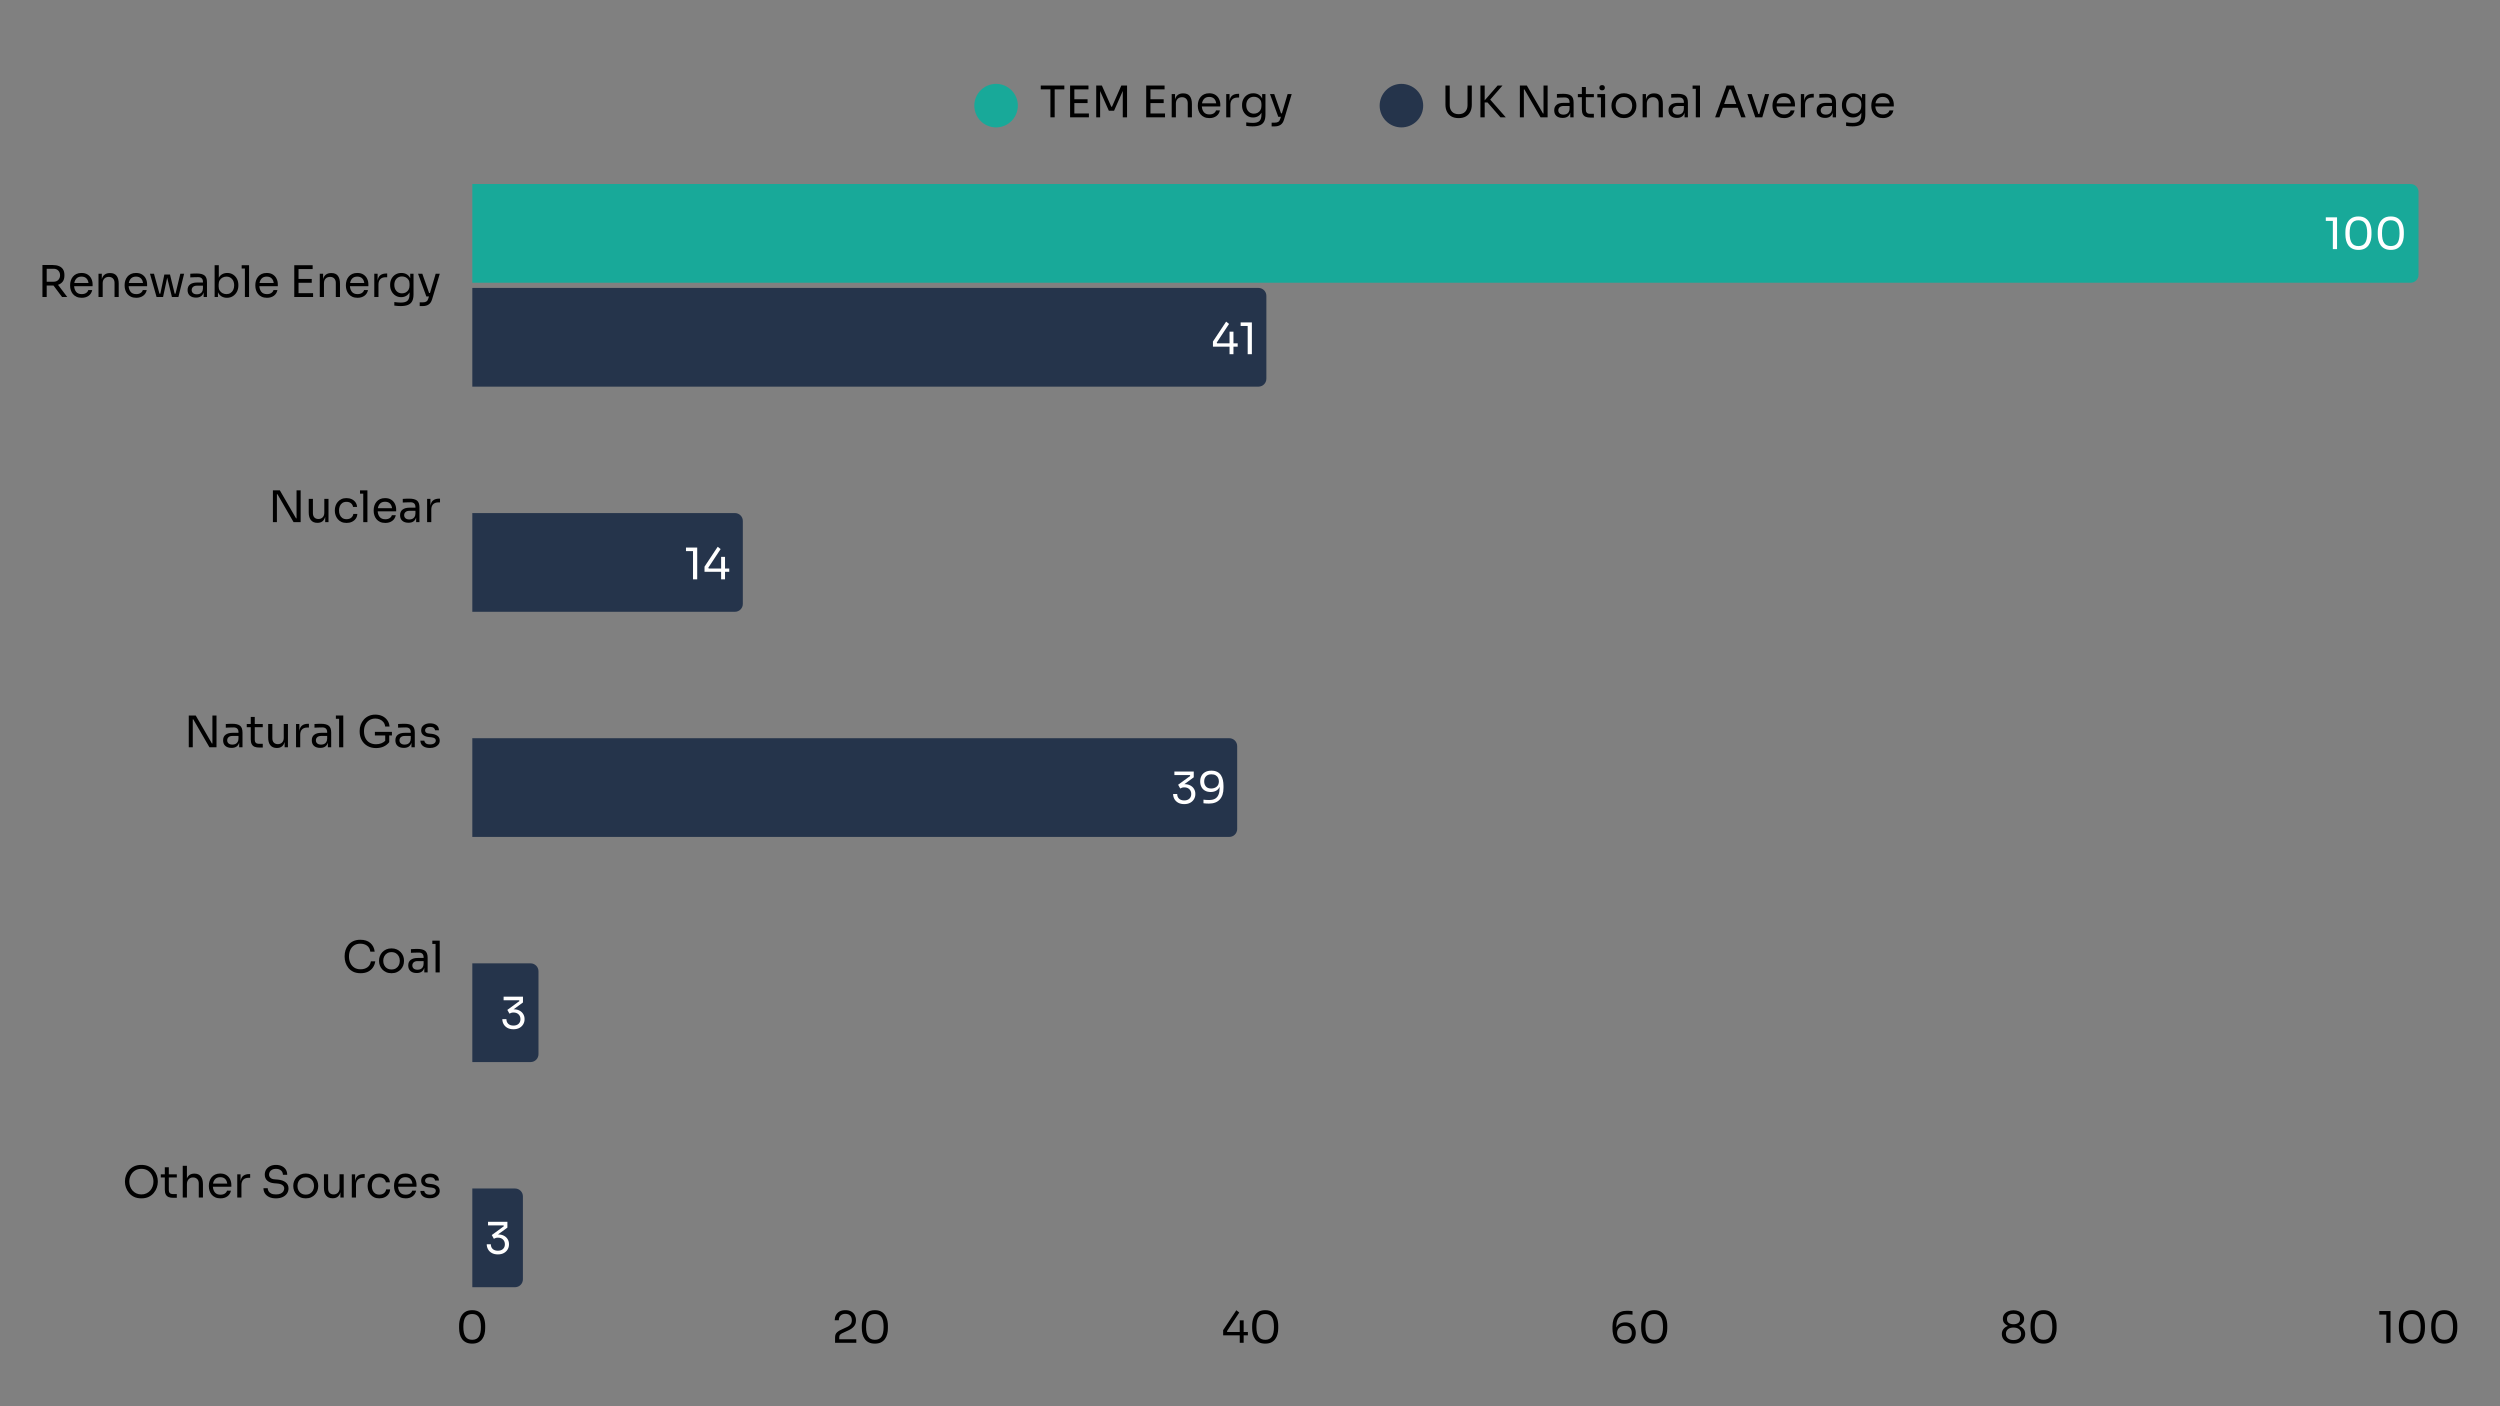 <svg xmlns="http://www.w3.org/2000/svg" xmlns:xlink="http://www.w3.org/1999/xlink" width="2240" zoomAndPan="magnify" viewBox="0 0 1680 945" height="1260" preserveAspectRatio="xMidYMid meet" version="1.2"><rect x="0" y="0" width="1680" height="945" fill="#808080" stroke="none"/><defs><clipPath id="bbfce282de"><path d="M 317.391 123.656 L 1625.242 123.656 L 1625.242 189.992 L 317.391 189.992 Z M 317.391 123.656 "/></clipPath><clipPath id="0c8ee908e2"><path d="M 317.391 193.484 L 850.996 193.484 L 850.996 259.824 L 317.391 259.824 Z M 317.391 193.484 "/></clipPath><clipPath id="26f2b2edbd"><path d="M 317.391 344.781 L 499.184 344.781 L 499.184 411.117 L 317.391 411.117 Z M 317.391 344.781 "/></clipPath><clipPath id="007e043b25"><path d="M 317.391 496.074 L 831.379 496.074 L 831.379 562.414 L 317.391 562.414 Z M 317.391 496.074 "/></clipPath><clipPath id="121cabafa0"><path d="M 317.391 647.371 L 361.859 647.371 L 361.859 713.707 L 317.391 713.707 Z M 317.391 647.371 "/></clipPath><clipPath id="99438a0f76"><path d="M 317.391 798.664 L 351.395 798.664 L 351.395 865.004 L 317.391 865.004 Z M 317.391 798.664 "/></clipPath></defs><g id="a4db6a4825"><path style=" stroke:none;fill-rule:nonzero;fill:#18a999;fill-opacity:1;" d="M 683.996 70.984 C 683.996 71.945 683.902 72.898 683.715 73.84 C 683.527 74.781 683.25 75.699 682.879 76.586 C 682.512 77.473 682.062 78.316 681.527 79.113 C 680.996 79.914 680.387 80.652 679.711 81.332 C 679.031 82.012 678.289 82.617 677.492 83.152 C 676.691 83.684 675.852 84.137 674.961 84.504 C 674.074 84.871 673.16 85.148 672.219 85.336 C 671.277 85.523 670.324 85.617 669.363 85.617 C 668.402 85.617 667.453 85.523 666.508 85.336 C 665.566 85.148 664.652 84.871 663.766 84.504 C 662.879 84.137 662.035 83.684 661.234 83.152 C 660.438 82.617 659.695 82.012 659.02 81.332 C 658.34 80.652 657.73 79.914 657.199 79.113 C 656.664 78.316 656.215 77.473 655.848 76.586 C 655.48 75.699 655.203 74.781 655.016 73.84 C 654.828 72.898 654.734 71.945 654.734 70.984 C 654.734 70.027 654.828 69.074 655.016 68.133 C 655.203 67.191 655.48 66.273 655.848 65.387 C 656.215 64.5 656.664 63.656 657.199 62.859 C 657.73 62.059 658.34 61.32 659.02 60.641 C 659.695 59.961 660.438 59.355 661.234 58.82 C 662.035 58.289 662.879 57.836 663.766 57.469 C 664.652 57.102 665.566 56.824 666.508 56.637 C 667.453 56.449 668.402 56.355 669.363 56.355 C 670.324 56.355 671.277 56.449 672.219 56.637 C 673.16 56.824 674.074 57.102 674.961 57.469 C 675.852 57.836 676.691 58.289 677.492 58.82 C 678.289 59.355 679.031 59.961 679.711 60.641 C 680.387 61.32 680.996 62.059 681.527 62.859 C 682.062 63.656 682.512 64.5 682.879 65.387 C 683.25 66.273 683.527 67.191 683.715 68.133 C 683.902 69.074 683.996 70.027 683.996 70.984 Z M 683.996 70.984 "/><g style="fill:#000000;fill-opacity:1;"><g transform="translate(698.615, 78.836)"><path style="stroke:none" d="M 7.266 0 L 7.266 -18.781 L 0.766 -18.781 L 0.766 -21.359 L 16.625 -21.359 L 16.625 -18.781 L 10.125 -18.781 L 10.125 0 Z M 7.266 0 "/></g></g><g style="fill:#000000;fill-opacity:1;"><g transform="translate(715.995, 78.836)"><path style="stroke:none" d="M 3.109 0 L 3.109 -21.359 L 15.453 -21.359 L 15.453 -18.781 L 5.969 -18.781 L 5.969 -12.141 L 14.844 -12.141 L 14.844 -9.562 L 5.969 -9.562 L 5.969 -2.578 L 15.75 -2.578 L 15.75 0 Z M 3.109 0 "/></g></g><g style="fill:#000000;fill-opacity:1;"><g transform="translate(733.551, 78.836)"><path style="stroke:none" d="M 3.109 0 L 3.109 -21.359 L 6.906 -21.359 L 13.234 -7.109 L 13.703 -7.109 L 19.984 -21.359 L 23.828 -21.359 L 23.828 0 L 20.953 0 L 20.953 -17.703 L 15.094 -4.422 L 11.594 -4.422 L 5.734 -17.641 L 5.734 0 Z M 3.109 0 "/></g></g><g style="fill:#000000;fill-opacity:1;"><g transform="translate(760.469, 78.836)"><path style="stroke:none" d=""/></g></g><g style="fill:#000000;fill-opacity:1;"><g transform="translate(767.14, 78.836)"><path style="stroke:none" d="M 3.109 0 L 3.109 -21.359 L 15.453 -21.359 L 15.453 -18.781 L 5.969 -18.781 L 5.969 -12.141 L 14.844 -12.141 L 14.844 -9.562 L 5.969 -9.562 L 5.969 -2.578 L 15.75 -2.578 L 15.75 0 Z M 3.109 0 "/></g></g><g style="fill:#000000;fill-opacity:1;"><g transform="translate(784.695, 78.836)"><path style="stroke:none" d="M 2.688 0 L 2.688 -15.625 L 4.922 -15.625 L 4.922 -12 C 5.266 -13.32 5.891 -14.332 6.797 -15.031 C 7.711 -15.738 8.898 -16.094 10.359 -16.094 L 10.484 -16.094 C 12.453 -16.094 13.906 -15.477 14.844 -14.25 C 15.789 -13.02 16.266 -11.242 16.266 -8.922 L 16.266 0 L 13.469 0 L 13.469 -9.516 C 13.469 -10.723 13.125 -11.691 12.438 -12.422 C 11.75 -13.148 10.812 -13.516 9.625 -13.516 C 8.395 -13.516 7.398 -13.133 6.641 -12.375 C 5.879 -11.613 5.5 -10.598 5.5 -9.328 L 5.5 0 Z M 2.688 0 "/></g></g><g style="fill:#000000;fill-opacity:1;"><g transform="translate(803.421, 78.836)"><path style="stroke:none" d="M 9.328 0.531 C 7.961 0.531 6.781 0.297 5.781 -0.172 C 4.789 -0.641 3.984 -1.258 3.359 -2.031 C 2.734 -2.801 2.27 -3.664 1.969 -4.625 C 1.664 -5.582 1.516 -6.555 1.516 -7.547 L 1.516 -8.078 C 1.516 -9.086 1.664 -10.07 1.969 -11.031 C 2.27 -11.988 2.734 -12.852 3.359 -13.625 C 3.984 -14.395 4.781 -15.008 5.75 -15.469 C 6.719 -15.926 7.852 -16.156 9.156 -16.156 C 10.852 -16.156 12.254 -15.785 13.359 -15.047 C 14.461 -14.316 15.281 -13.375 15.812 -12.219 C 16.352 -11.07 16.625 -9.848 16.625 -8.547 L 16.625 -7.281 L 4.219 -7.281 C 4.312 -5.738 4.766 -4.461 5.578 -3.453 C 6.398 -2.441 7.648 -1.938 9.328 -1.938 C 10.555 -1.938 11.555 -2.207 12.328 -2.75 C 13.098 -3.301 13.562 -3.938 13.719 -4.656 L 16.359 -4.656 C 16.023 -3.031 15.234 -1.758 13.984 -0.844 C 12.734 0.07 11.18 0.531 9.328 0.531 Z M 9.156 -13.703 C 7.75 -13.703 6.645 -13.305 5.844 -12.516 C 5.051 -11.723 4.547 -10.68 4.328 -9.391 L 13.875 -9.391 C 13.695 -10.723 13.219 -11.773 12.438 -12.547 C 11.656 -13.316 10.562 -13.703 9.156 -13.703 Z M 9.156 -13.703 "/></g></g><g style="fill:#000000;fill-opacity:1;"><g transform="translate(821.328, 78.836)"><path style="stroke:none" d="M 2.688 0 L 2.688 -15.625 L 4.922 -15.625 L 4.922 -10.953 C 5.148 -12.629 5.758 -13.852 6.75 -14.625 C 7.75 -15.406 9.109 -15.797 10.828 -15.797 L 11.359 -15.797 L 11.359 -13.281 L 10.359 -13.281 C 8.797 -13.281 7.594 -12.863 6.75 -12.031 C 5.914 -11.207 5.5 -10.016 5.5 -8.453 L 5.5 0 Z M 2.688 0 "/></g></g><g style="fill:#000000;fill-opacity:1;"><g transform="translate(833.148, 78.836)"><path style="stroke:none" d="M 8.609 6.094 C 7.141 6.094 5.711 5.984 4.328 5.766 L 4.328 3.391 C 5.035 3.492 5.773 3.578 6.547 3.641 C 7.316 3.711 8.039 3.75 8.719 3.75 C 10.863 3.75 12.367 3.312 13.234 2.438 C 14.109 1.57 14.547 0.18 14.547 -1.734 L 14.547 -3.125 C 13.961 -2.039 13.176 -1.227 12.188 -0.688 C 11.207 -0.156 10.117 0.109 8.922 0.109 C 7.461 0.109 6.176 -0.254 5.062 -0.984 C 3.945 -1.711 3.078 -2.68 2.453 -3.891 C 1.828 -5.098 1.516 -6.426 1.516 -7.875 L 1.516 -8.406 C 1.516 -9.863 1.836 -11.176 2.484 -12.344 C 3.129 -13.52 4.016 -14.445 5.141 -15.125 C 6.273 -15.812 7.586 -16.156 9.078 -16.156 C 10.441 -16.156 11.633 -15.852 12.656 -15.25 C 13.676 -14.645 14.461 -13.766 15.016 -12.609 L 15.016 -15.625 L 17.234 -15.625 L 17.234 -1.844 C 17.234 0.031 16.945 1.547 16.375 2.703 C 15.801 3.867 14.883 4.723 13.625 5.266 C 12.363 5.816 10.691 6.094 8.609 6.094 Z M 9.453 -2.453 C 10.391 -2.453 11.242 -2.656 12.016 -3.062 C 12.785 -3.477 13.398 -4.07 13.859 -4.844 C 14.316 -5.613 14.547 -6.535 14.547 -7.609 L 14.547 -8.953 C 14.547 -10.004 14.305 -10.891 13.828 -11.609 C 13.348 -12.336 12.727 -12.883 11.969 -13.25 C 11.207 -13.625 10.379 -13.812 9.484 -13.812 C 7.941 -13.812 6.695 -13.297 5.75 -12.266 C 4.801 -11.234 4.328 -9.859 4.328 -8.141 C 4.328 -6.398 4.812 -5.016 5.781 -3.984 C 6.75 -2.961 7.973 -2.453 9.453 -2.453 Z M 9.453 -2.453 "/></g></g><g style="fill:#000000;fill-opacity:1;"><g transform="translate(852.898, 78.836)"><path style="stroke:none" d="M 6.109 -0.344 L 0.531 -15.625 L 3.391 -15.625 L 7.938 -2.688 L 8.547 -2.688 L 12.375 -15.625 L 15.125 -15.625 L 9.922 1.672 C 9.453 3.211 8.695 4.332 7.656 5.031 C 6.625 5.738 5.312 6.094 3.719 6.094 L 1.641 6.094 L 1.641 3.578 L 3.891 3.578 C 4.867 3.578 5.633 3.379 6.188 2.984 C 6.75 2.598 7.176 1.914 7.469 0.938 L 7.844 -0.344 Z M 6.109 -0.344 "/></g></g><path style=" stroke:none;fill-rule:nonzero;fill:#25344b;fill-opacity:1;" d="M 956.383 70.984 C 956.383 71.945 956.289 72.898 956.102 73.84 C 955.914 74.781 955.637 75.699 955.27 76.586 C 954.902 77.473 954.449 78.316 953.918 79.113 C 953.383 79.914 952.777 80.652 952.098 81.332 C 951.418 82.012 950.68 82.617 949.879 83.152 C 949.082 83.684 948.238 84.137 947.352 84.504 C 946.465 84.871 945.547 85.148 944.605 85.336 C 943.664 85.523 942.711 85.617 941.75 85.617 C 940.793 85.617 939.84 85.523 938.898 85.336 C 937.957 85.148 937.039 84.871 936.152 84.504 C 935.266 84.137 934.422 83.684 933.625 83.152 C 932.824 82.617 932.086 82.012 931.406 81.332 C 930.727 80.652 930.121 79.914 929.586 79.113 C 929.055 78.316 928.602 77.473 928.234 76.586 C 927.867 75.699 927.59 74.781 927.402 73.84 C 927.215 72.898 927.121 71.945 927.121 70.984 C 927.121 70.027 927.215 69.074 927.402 68.133 C 927.59 67.191 927.867 66.273 928.234 65.387 C 928.602 64.5 929.055 63.656 929.586 62.859 C 930.121 62.059 930.727 61.32 931.406 60.641 C 932.086 59.961 932.824 59.355 933.625 58.82 C 934.422 58.289 935.266 57.836 936.152 57.469 C 937.039 57.102 937.957 56.824 938.898 56.637 C 939.84 56.449 940.793 56.355 941.75 56.355 C 942.711 56.355 943.664 56.449 944.605 56.637 C 945.547 56.824 946.465 57.102 947.352 57.469 C 948.238 57.836 949.082 58.289 949.879 58.82 C 950.68 59.355 951.418 59.961 952.098 60.641 C 952.777 61.32 953.383 62.059 953.918 62.859 C 954.449 63.656 954.902 64.5 955.27 65.387 C 955.637 66.273 955.914 67.191 956.102 68.133 C 956.289 69.074 956.383 70.027 956.383 70.984 Z M 956.383 70.984 "/><g style="fill:#000000;fill-opacity:1;"><g transform="translate(968.65, 78.836)"><path style="stroke:none" d="M 11.562 0.531 C 9.625 0.531 8 0.156 6.688 -0.594 C 5.375 -1.352 4.379 -2.41 3.703 -3.766 C 3.023 -5.117 2.688 -6.691 2.688 -8.484 L 2.688 -21.359 L 5.562 -21.359 L 5.562 -8.141 C 5.562 -6.336 6.078 -4.879 7.109 -3.766 C 8.141 -2.66 9.625 -2.109 11.562 -2.109 C 13.469 -2.109 14.938 -2.66 15.969 -3.766 C 17.008 -4.867 17.531 -6.328 17.531 -8.141 L 17.531 -21.359 L 20.391 -21.359 L 20.391 -8.484 C 20.391 -6.691 20.055 -5.117 19.391 -3.766 C 18.734 -2.41 17.75 -1.352 16.438 -0.594 C 15.133 0.156 13.508 0.531 11.562 0.531 Z M 11.562 0.531 "/></g></g><g style="fill:#000000;fill-opacity:1;"><g transform="translate(991.735, 78.836)"><path style="stroke:none" d="M 3.109 0 L 3.109 -21.359 L 5.969 -21.359 L 5.969 -11.391 L 14.656 -21.359 L 17.938 -21.359 L 9.688 -11.906 L 20.141 0 L 16.562 0 L 7.875 -9.984 L 5.969 -9.984 L 5.969 0 Z M 3.109 0 "/></g></g><g style="fill:#000000;fill-opacity:1;"><g transform="translate(1011.573, 78.836)"><path style="stroke:none" d=""/></g></g><g style="fill:#000000;fill-opacity:1;"><g transform="translate(1018.244, 78.836)"><path style="stroke:none" d="M 3.109 0 L 3.109 -21.359 L 7.781 -21.359 L 18.641 -2.578 L 19 -2.578 L 19 -21.359 L 21.75 -21.359 L 21.75 0 L 17 0 L 6.141 -18.781 L 5.797 -18.781 L 5.797 0 Z M 3.109 0 "/></g></g><g style="fill:#000000;fill-opacity:1;"><g transform="translate(1043.085, 78.836)"><path style="stroke:none" d="M 7.031 0.406 C 5.25 0.406 3.852 -0.035 2.844 -0.922 C 1.844 -1.805 1.344 -3.062 1.344 -4.688 C 1.344 -6.344 1.898 -7.594 3.016 -8.438 C 4.129 -9.289 5.695 -9.719 7.719 -9.719 L 11.672 -9.719 L 11.672 -10.094 C 11.672 -12.258 10.582 -13.344 8.406 -13.344 C 7.5 -13.344 6.555 -13.32 5.578 -13.281 C 4.609 -13.25 3.801 -13.211 3.156 -13.172 L 3.156 -15.625 C 3.781 -15.688 4.477 -15.727 5.25 -15.75 C 6.02 -15.781 6.758 -15.797 7.469 -15.797 C 9.863 -15.797 11.613 -15.359 12.719 -14.484 C 13.82 -13.609 14.375 -12.078 14.375 -9.891 L 14.375 0 L 12.141 0 L 12.141 -3.109 C 11.441 -0.766 9.738 0.406 7.031 0.406 Z M 7.609 -1.812 C 8.273 -1.812 8.91 -1.93 9.516 -2.172 C 10.117 -2.422 10.617 -2.832 11.016 -3.406 C 11.422 -3.977 11.641 -4.773 11.672 -5.797 L 11.672 -7.609 L 7.609 -7.609 C 6.473 -7.609 5.602 -7.332 5 -6.781 C 4.395 -6.238 4.094 -5.539 4.094 -4.688 C 4.094 -3.82 4.395 -3.125 5 -2.594 C 5.602 -2.07 6.473 -1.812 7.609 -1.812 Z M 7.609 -1.812 "/></g></g><g style="fill:#000000;fill-opacity:1;"><g transform="translate(1059.909, 78.836)"><path style="stroke:none" d="M 8.781 0.172 C 7.613 0.172 6.602 0.008 5.75 -0.312 C 4.906 -0.645 4.254 -1.219 3.797 -2.031 C 3.336 -2.844 3.109 -3.941 3.109 -5.328 L 3.109 -13.516 L 0.406 -13.516 L 0.406 -15.625 L 3.109 -15.625 L 3.109 -20.375 L 5.797 -20.375 L 5.797 -15.625 L 11.172 -15.625 L 11.172 -13.516 L 5.797 -13.516 L 5.797 -4.969 C 5.797 -4.133 6.023 -3.488 6.484 -3.031 C 6.941 -2.57 7.586 -2.344 8.422 -2.344 L 11.172 -2.344 L 11.172 0.172 Z M 8.781 0.172 "/></g></g><g style="fill:#000000;fill-opacity:1;"><g transform="translate(1072.373, 78.836)"><path style="stroke:none" d="M 4.25 -18.141 C 3.625 -18.141 3.16 -18.305 2.859 -18.641 C 2.555 -18.973 2.406 -19.395 2.406 -19.906 C 2.406 -20.406 2.555 -20.82 2.859 -21.156 C 3.16 -21.488 3.625 -21.656 4.25 -21.656 C 4.875 -21.656 5.336 -21.488 5.641 -21.156 C 5.941 -20.82 6.094 -20.406 6.094 -19.906 C 6.094 -19.395 5.941 -18.973 5.641 -18.641 C 5.336 -18.305 4.875 -18.141 4.25 -18.141 Z M 3.453 0 L 3.453 -13.406 L 1.047 -13.406 L 1.047 -15.625 L 6.266 -15.625 L 6.266 0 Z M 3.453 0 "/></g></g><g style="fill:#000000;fill-opacity:1;"><g transform="translate(1081.385, 78.836)"><path style="stroke:none" d="M 9.891 0.531 C 8.523 0.531 7.32 0.297 6.281 -0.172 C 5.25 -0.641 4.379 -1.258 3.672 -2.031 C 2.961 -2.801 2.426 -3.664 2.062 -4.625 C 1.695 -5.582 1.516 -6.555 1.516 -7.547 L 1.516 -8.078 C 1.516 -9.066 1.703 -10.047 2.078 -11.016 C 2.453 -11.984 3 -12.852 3.719 -13.625 C 4.438 -14.395 5.312 -15.008 6.344 -15.469 C 7.383 -15.926 8.566 -16.156 9.891 -16.156 C 11.211 -16.156 12.391 -15.926 13.422 -15.469 C 14.461 -15.008 15.344 -14.395 16.062 -13.625 C 16.789 -12.852 17.336 -11.984 17.703 -11.016 C 18.078 -10.047 18.266 -9.066 18.266 -8.078 L 18.266 -7.547 C 18.266 -6.555 18.082 -5.582 17.719 -4.625 C 17.352 -3.664 16.816 -2.801 16.109 -2.031 C 15.398 -1.258 14.523 -0.641 13.484 -0.172 C 12.453 0.297 11.254 0.531 9.891 0.531 Z M 9.891 -1.984 C 11.055 -1.984 12.055 -2.242 12.891 -2.766 C 13.723 -3.285 14.359 -3.984 14.797 -4.859 C 15.234 -5.734 15.453 -6.719 15.453 -7.812 C 15.453 -8.926 15.227 -9.922 14.781 -10.797 C 14.332 -11.672 13.691 -12.363 12.859 -12.875 C 12.035 -13.383 11.047 -13.641 9.891 -13.641 C 8.754 -13.641 7.766 -13.383 6.922 -12.875 C 6.086 -12.363 5.445 -11.672 5 -10.797 C 4.551 -9.922 4.328 -8.926 4.328 -7.812 C 4.328 -6.719 4.547 -5.734 4.984 -4.859 C 5.422 -3.984 6.055 -3.285 6.891 -2.766 C 7.723 -2.242 8.723 -1.984 9.891 -1.984 Z M 9.891 -1.984 "/></g></g><g style="fill:#000000;fill-opacity:1;"><g transform="translate(1101.164, 78.836)"><path style="stroke:none" d="M 2.688 0 L 2.688 -15.625 L 4.922 -15.625 L 4.922 -12 C 5.266 -13.32 5.891 -14.332 6.797 -15.031 C 7.711 -15.738 8.898 -16.094 10.359 -16.094 L 10.484 -16.094 C 12.453 -16.094 13.906 -15.477 14.844 -14.25 C 15.789 -13.02 16.266 -11.242 16.266 -8.922 L 16.266 0 L 13.469 0 L 13.469 -9.516 C 13.469 -10.723 13.125 -11.691 12.438 -12.422 C 11.75 -13.148 10.812 -13.516 9.625 -13.516 C 8.395 -13.516 7.398 -13.133 6.641 -12.375 C 5.879 -11.613 5.5 -10.598 5.5 -9.328 L 5.5 0 Z M 2.688 0 "/></g></g><g style="fill:#000000;fill-opacity:1;"><g transform="translate(1119.89, 78.836)"><path style="stroke:none" d="M 7.031 0.406 C 5.25 0.406 3.852 -0.035 2.844 -0.922 C 1.844 -1.805 1.344 -3.062 1.344 -4.688 C 1.344 -6.344 1.898 -7.594 3.016 -8.438 C 4.129 -9.289 5.695 -9.719 7.719 -9.719 L 11.672 -9.719 L 11.672 -10.094 C 11.672 -12.258 10.582 -13.344 8.406 -13.344 C 7.5 -13.344 6.555 -13.32 5.578 -13.281 C 4.609 -13.25 3.801 -13.211 3.156 -13.172 L 3.156 -15.625 C 3.781 -15.688 4.477 -15.727 5.25 -15.75 C 6.02 -15.781 6.758 -15.797 7.469 -15.797 C 9.863 -15.797 11.613 -15.359 12.719 -14.484 C 13.82 -13.609 14.375 -12.078 14.375 -9.891 L 14.375 0 L 12.141 0 L 12.141 -3.109 C 11.441 -0.766 9.738 0.406 7.031 0.406 Z M 7.609 -1.812 C 8.273 -1.812 8.91 -1.93 9.516 -2.172 C 10.117 -2.422 10.617 -2.832 11.016 -3.406 C 11.422 -3.977 11.641 -4.773 11.672 -5.797 L 11.672 -7.609 L 7.609 -7.609 C 6.473 -7.609 5.602 -7.332 5 -6.781 C 4.395 -6.238 4.094 -5.539 4.094 -4.688 C 4.094 -3.82 4.395 -3.125 5 -2.594 C 5.602 -2.07 6.473 -1.812 7.609 -1.812 Z M 7.609 -1.812 "/></g></g><g style="fill:#000000;fill-opacity:1;"><g transform="translate(1136.714, 78.836)"><path style="stroke:none" d="M 2.875 0 L 2.875 -19.141 L 0.703 -19.141 L 0.703 -21.359 L 5.672 -21.359 L 5.672 0 Z M 2.875 0 "/></g></g><g style="fill:#000000;fill-opacity:1;"><g transform="translate(1145.082, 78.836)"><path style="stroke:none" d=""/></g></g><g style="fill:#000000;fill-opacity:1;"><g transform="translate(1151.753, 78.836)"><path style="stroke:none" d="M 0.812 0 L 8.516 -21.359 L 13.375 -21.359 L 21.312 0 L 18.344 0 L 16.016 -6.375 L 5.969 -6.375 L 3.688 0 Z M 6.875 -8.953 L 15.047 -8.953 L 11.438 -18.781 L 10.359 -18.781 Z M 6.875 -8.953 "/></g></g><g style="fill:#000000;fill-opacity:1;"><g transform="translate(1173.522, 78.836)"><path style="stroke:none" d="M 6.031 0 L 0.703 -15.625 L 3.625 -15.625 L 8.109 -2.219 L 8.719 -2.219 L 12.609 -15.625 L 15.359 -15.625 L 10.734 0 Z M 6.031 0 "/></g></g><g style="fill:#000000;fill-opacity:1;"><g transform="translate(1189.585, 78.836)"><path style="stroke:none" d="M 9.328 0.531 C 7.961 0.531 6.781 0.297 5.781 -0.172 C 4.789 -0.641 3.984 -1.258 3.359 -2.031 C 2.734 -2.801 2.27 -3.664 1.969 -4.625 C 1.664 -5.582 1.516 -6.555 1.516 -7.547 L 1.516 -8.078 C 1.516 -9.086 1.664 -10.07 1.969 -11.031 C 2.27 -11.988 2.734 -12.852 3.359 -13.625 C 3.984 -14.395 4.781 -15.008 5.75 -15.469 C 6.719 -15.926 7.852 -16.156 9.156 -16.156 C 10.852 -16.156 12.254 -15.785 13.359 -15.047 C 14.461 -14.316 15.281 -13.375 15.812 -12.219 C 16.352 -11.07 16.625 -9.848 16.625 -8.547 L 16.625 -7.281 L 4.219 -7.281 C 4.312 -5.738 4.766 -4.461 5.578 -3.453 C 6.398 -2.441 7.648 -1.938 9.328 -1.938 C 10.555 -1.938 11.555 -2.207 12.328 -2.75 C 13.098 -3.301 13.562 -3.938 13.719 -4.656 L 16.359 -4.656 C 16.023 -3.031 15.234 -1.758 13.984 -0.844 C 12.734 0.07 11.18 0.531 9.328 0.531 Z M 9.156 -13.703 C 7.75 -13.703 6.645 -13.305 5.844 -12.516 C 5.051 -11.723 4.547 -10.68 4.328 -9.391 L 13.875 -9.391 C 13.695 -10.723 13.219 -11.773 12.438 -12.547 C 11.656 -13.316 10.562 -13.703 9.156 -13.703 Z M 9.156 -13.703 "/></g></g><g style="fill:#000000;fill-opacity:1;"><g transform="translate(1207.492, 78.836)"><path style="stroke:none" d="M 2.688 0 L 2.688 -15.625 L 4.922 -15.625 L 4.922 -10.953 C 5.148 -12.629 5.758 -13.852 6.75 -14.625 C 7.75 -15.406 9.109 -15.797 10.828 -15.797 L 11.359 -15.797 L 11.359 -13.281 L 10.359 -13.281 C 8.797 -13.281 7.594 -12.863 6.75 -12.031 C 5.914 -11.207 5.5 -10.016 5.5 -8.453 L 5.5 0 Z M 2.688 0 "/></g></g><g style="fill:#000000;fill-opacity:1;"><g transform="translate(1219.429, 78.836)"><path style="stroke:none" d="M 7.031 0.406 C 5.25 0.406 3.852 -0.035 2.844 -0.922 C 1.844 -1.805 1.344 -3.062 1.344 -4.688 C 1.344 -6.344 1.898 -7.594 3.016 -8.438 C 4.129 -9.289 5.695 -9.719 7.719 -9.719 L 11.672 -9.719 L 11.672 -10.094 C 11.672 -12.258 10.582 -13.344 8.406 -13.344 C 7.5 -13.344 6.555 -13.32 5.578 -13.281 C 4.609 -13.25 3.801 -13.211 3.156 -13.172 L 3.156 -15.625 C 3.781 -15.688 4.477 -15.727 5.25 -15.75 C 6.02 -15.781 6.758 -15.797 7.469 -15.797 C 9.863 -15.797 11.613 -15.359 12.719 -14.484 C 13.82 -13.609 14.375 -12.078 14.375 -9.891 L 14.375 0 L 12.141 0 L 12.141 -3.109 C 11.441 -0.766 9.738 0.406 7.031 0.406 Z M 7.609 -1.812 C 8.273 -1.812 8.91 -1.93 9.516 -2.172 C 10.117 -2.422 10.617 -2.832 11.016 -3.406 C 11.422 -3.977 11.641 -4.773 11.672 -5.797 L 11.672 -7.609 L 7.609 -7.609 C 6.473 -7.609 5.602 -7.332 5 -6.781 C 4.395 -6.238 4.094 -5.539 4.094 -4.688 C 4.094 -3.82 4.395 -3.125 5 -2.594 C 5.602 -2.07 6.473 -1.812 7.609 -1.812 Z M 7.609 -1.812 "/></g></g><g style="fill:#000000;fill-opacity:1;"><g transform="translate(1236.253, 78.836)"><path style="stroke:none" d="M 8.609 6.094 C 7.141 6.094 5.711 5.984 4.328 5.766 L 4.328 3.391 C 5.035 3.492 5.773 3.578 6.547 3.641 C 7.316 3.711 8.039 3.75 8.719 3.75 C 10.863 3.75 12.367 3.312 13.234 2.438 C 14.109 1.57 14.547 0.18 14.547 -1.734 L 14.547 -3.125 C 13.961 -2.039 13.176 -1.227 12.188 -0.688 C 11.207 -0.156 10.117 0.109 8.922 0.109 C 7.461 0.109 6.176 -0.254 5.062 -0.984 C 3.945 -1.711 3.078 -2.68 2.453 -3.891 C 1.828 -5.098 1.516 -6.426 1.516 -7.875 L 1.516 -8.406 C 1.516 -9.863 1.836 -11.176 2.484 -12.344 C 3.129 -13.52 4.016 -14.445 5.141 -15.125 C 6.273 -15.812 7.586 -16.156 9.078 -16.156 C 10.441 -16.156 11.633 -15.852 12.656 -15.25 C 13.676 -14.645 14.461 -13.766 15.016 -12.609 L 15.016 -15.625 L 17.234 -15.625 L 17.234 -1.844 C 17.234 0.031 16.945 1.547 16.375 2.703 C 15.801 3.867 14.883 4.723 13.625 5.266 C 12.363 5.816 10.691 6.094 8.609 6.094 Z M 9.453 -2.453 C 10.391 -2.453 11.242 -2.656 12.016 -3.062 C 12.785 -3.477 13.398 -4.07 13.859 -4.844 C 14.316 -5.613 14.547 -6.535 14.547 -7.609 L 14.547 -8.953 C 14.547 -10.004 14.305 -10.891 13.828 -11.609 C 13.348 -12.336 12.727 -12.883 11.969 -13.25 C 11.207 -13.625 10.379 -13.812 9.484 -13.812 C 7.941 -13.812 6.695 -13.297 5.75 -12.266 C 4.801 -11.234 4.328 -9.859 4.328 -8.141 C 4.328 -6.398 4.812 -5.016 5.781 -3.984 C 6.75 -2.961 7.973 -2.453 9.453 -2.453 Z M 9.453 -2.453 "/></g></g><g style="fill:#000000;fill-opacity:1;"><g transform="translate(1256.003, 78.836)"><path style="stroke:none" d="M 9.328 0.531 C 7.961 0.531 6.781 0.297 5.781 -0.172 C 4.789 -0.641 3.984 -1.258 3.359 -2.031 C 2.734 -2.801 2.27 -3.664 1.969 -4.625 C 1.664 -5.582 1.516 -6.555 1.516 -7.547 L 1.516 -8.078 C 1.516 -9.086 1.664 -10.07 1.969 -11.031 C 2.27 -11.988 2.734 -12.852 3.359 -13.625 C 3.984 -14.395 4.781 -15.008 5.75 -15.469 C 6.719 -15.926 7.852 -16.156 9.156 -16.156 C 10.852 -16.156 12.254 -15.785 13.359 -15.047 C 14.461 -14.316 15.281 -13.375 15.812 -12.219 C 16.352 -11.07 16.625 -9.848 16.625 -8.547 L 16.625 -7.281 L 4.219 -7.281 C 4.312 -5.738 4.766 -4.461 5.578 -3.453 C 6.398 -2.441 7.648 -1.938 9.328 -1.938 C 10.555 -1.938 11.555 -2.207 12.328 -2.75 C 13.098 -3.301 13.562 -3.938 13.719 -4.656 L 16.359 -4.656 C 16.023 -3.031 15.234 -1.758 13.984 -0.844 C 12.734 0.07 11.18 0.531 9.328 0.531 Z M 9.156 -13.703 C 7.75 -13.703 6.645 -13.305 5.844 -12.516 C 5.051 -11.723 4.547 -10.68 4.328 -9.391 L 13.875 -9.391 C 13.695 -10.723 13.219 -11.773 12.438 -12.547 C 11.656 -13.316 10.562 -13.703 9.156 -13.703 Z M 9.156 -13.703 "/></g></g><g style="fill:#000000;fill-opacity:1;"><g transform="translate(306.406, 902.384)"><path style="stroke:none" d="M 10.891 0.531 C 9.285 0.531 7.922 0.254 6.797 -0.297 C 5.68 -0.859 4.773 -1.617 4.078 -2.578 C 3.391 -3.535 2.891 -4.641 2.578 -5.891 C 2.266 -7.148 2.109 -8.484 2.109 -9.891 L 2.109 -11.469 C 2.109 -13.438 2.414 -15.211 3.031 -16.797 C 3.645 -18.379 4.598 -19.633 5.891 -20.562 C 7.191 -21.488 8.859 -21.953 10.891 -21.953 C 12.922 -21.953 14.578 -21.488 15.859 -20.562 C 17.148 -19.633 18.102 -18.379 18.719 -16.797 C 19.332 -15.211 19.641 -13.438 19.641 -11.469 L 19.641 -9.891 C 19.641 -8.484 19.484 -7.148 19.172 -5.891 C 18.859 -4.641 18.352 -3.535 17.656 -2.578 C 16.969 -1.617 16.066 -0.859 14.953 -0.297 C 13.836 0.254 12.484 0.531 10.891 0.531 Z M 10.891 -2.047 C 12.922 -2.047 14.406 -2.734 15.344 -4.109 C 16.289 -5.484 16.766 -7.664 16.766 -10.656 C 16.766 -13.77 16.281 -16 15.312 -17.344 C 14.352 -18.695 12.879 -19.375 10.891 -19.375 C 8.879 -19.375 7.391 -18.695 6.422 -17.344 C 5.453 -16 4.969 -13.789 4.969 -10.719 C 4.969 -7.707 5.445 -5.508 6.406 -4.125 C 7.363 -2.738 8.859 -2.047 10.891 -2.047 Z M 10.891 -2.047 "/></g></g><g style="fill:#000000;fill-opacity:1;"><g transform="translate(558.943, 902.384)"><path style="stroke:none" d="M 2.219 0 L 2.219 -3.516 C 2.219 -4.367 2.336 -5.098 2.578 -5.703 C 2.828 -6.305 3.254 -6.859 3.859 -7.359 C 4.461 -7.859 5.285 -8.344 6.328 -8.812 L 10.328 -10.656 C 11.305 -11.102 12.078 -11.68 12.641 -12.391 C 13.203 -13.109 13.484 -14.031 13.484 -15.156 C 13.484 -16.52 13.102 -17.582 12.344 -18.344 C 11.582 -19.102 10.508 -19.484 9.125 -19.484 C 7.758 -19.484 6.688 -19.102 5.906 -18.344 C 5.125 -17.582 4.734 -16.52 4.734 -15.156 L 1.984 -15.156 C 1.984 -16.383 2.242 -17.516 2.766 -18.547 C 3.285 -19.586 4.07 -20.414 5.125 -21.031 C 6.176 -21.645 7.508 -21.953 9.125 -21.953 C 10.75 -21.953 12.082 -21.645 13.125 -21.031 C 14.164 -20.414 14.945 -19.609 15.469 -18.609 C 15.988 -17.617 16.25 -16.535 16.25 -15.359 L 16.25 -14.953 C 16.25 -13.41 15.801 -12.113 14.906 -11.062 C 14.02 -10.008 12.828 -9.141 11.328 -8.453 L 7.312 -6.609 C 6.414 -6.203 5.812 -5.789 5.5 -5.375 C 5.188 -4.969 5.031 -4.426 5.031 -3.75 L 5.031 -2.406 L 16.5 -2.406 L 16.5 0 Z M 2.219 0 "/></g></g><g style="fill:#000000;fill-opacity:1;"><g transform="translate(577.025, 902.384)"><path style="stroke:none" d="M 10.891 0.531 C 9.285 0.531 7.922 0.254 6.797 -0.297 C 5.68 -0.859 4.773 -1.617 4.078 -2.578 C 3.391 -3.535 2.891 -4.641 2.578 -5.891 C 2.266 -7.148 2.109 -8.484 2.109 -9.891 L 2.109 -11.469 C 2.109 -13.438 2.414 -15.211 3.031 -16.797 C 3.645 -18.379 4.598 -19.633 5.891 -20.562 C 7.191 -21.488 8.859 -21.953 10.891 -21.953 C 12.922 -21.953 14.578 -21.488 15.859 -20.562 C 17.148 -19.633 18.102 -18.379 18.719 -16.797 C 19.332 -15.211 19.641 -13.438 19.641 -11.469 L 19.641 -9.891 C 19.641 -8.484 19.484 -7.148 19.172 -5.891 C 18.859 -4.641 18.352 -3.535 17.656 -2.578 C 16.969 -1.617 16.066 -0.859 14.953 -0.297 C 13.836 0.254 12.484 0.531 10.891 0.531 Z M 10.891 -2.047 C 12.922 -2.047 14.406 -2.734 15.344 -4.109 C 16.289 -5.484 16.766 -7.664 16.766 -10.656 C 16.766 -13.77 16.281 -16 15.312 -17.344 C 14.352 -18.695 12.879 -19.375 10.891 -19.375 C 8.879 -19.375 7.391 -18.695 6.422 -17.344 C 5.453 -16 4.969 -13.789 4.969 -10.719 C 4.969 -7.707 5.445 -5.508 6.406 -4.125 C 7.363 -2.738 8.859 -2.047 10.891 -2.047 Z M 10.891 -2.047 "/></g></g><g style="fill:#000000;fill-opacity:1;"><g transform="translate(820.55, 902.384)"><path style="stroke:none" d="M 1.406 -5.062 L 1.406 -8.516 L 10.266 -21.891 L 12.234 -20.344 L 3.953 -7.812 L 4.219 -7.281 L 12.562 -7.281 L 12.562 -15.125 L 15.188 -15.125 L 15.188 -7.281 L 18.031 -7.281 L 18.031 -5.062 L 15.188 -5.062 L 15.188 0 L 12.562 0 L 12.562 -5.062 Z M 1.406 -5.062 "/></g></g><g style="fill:#000000;fill-opacity:1;"><g transform="translate(839.334, 902.384)"><path style="stroke:none" d="M 10.891 0.531 C 9.285 0.531 7.922 0.254 6.797 -0.297 C 5.68 -0.859 4.773 -1.617 4.078 -2.578 C 3.391 -3.535 2.891 -4.641 2.578 -5.891 C 2.266 -7.148 2.109 -8.484 2.109 -9.891 L 2.109 -11.469 C 2.109 -13.438 2.414 -15.211 3.031 -16.797 C 3.645 -18.379 4.598 -19.633 5.891 -20.562 C 7.191 -21.488 8.859 -21.953 10.891 -21.953 C 12.922 -21.953 14.578 -21.488 15.859 -20.562 C 17.148 -19.633 18.102 -18.379 18.719 -16.797 C 19.332 -15.211 19.641 -13.438 19.641 -11.469 L 19.641 -9.891 C 19.641 -8.484 19.484 -7.148 19.172 -5.891 C 18.859 -4.641 18.352 -3.535 17.656 -2.578 C 16.969 -1.617 16.066 -0.859 14.953 -0.297 C 13.836 0.254 12.484 0.531 10.891 0.531 Z M 10.891 -2.047 C 12.922 -2.047 14.406 -2.734 15.344 -4.109 C 16.289 -5.484 16.766 -7.664 16.766 -10.656 C 16.766 -13.77 16.281 -16 15.312 -17.344 C 14.352 -18.695 12.879 -19.375 10.891 -19.375 C 8.879 -19.375 7.391 -18.695 6.422 -17.344 C 5.453 -16 4.969 -13.789 4.969 -10.719 C 4.969 -7.707 5.445 -5.508 6.406 -4.125 C 7.363 -2.738 8.859 -2.047 10.891 -2.047 Z M 10.891 -2.047 "/></g></g><g style="fill:#000000;fill-opacity:1;"><g transform="translate(1081.482, 902.384)"><path style="stroke:none" d="M 10.219 0.578 C 8.656 0.578 7.348 0.305 6.297 -0.234 C 5.254 -0.773 4.426 -1.52 3.812 -2.469 C 3.195 -3.414 2.758 -4.504 2.5 -5.734 C 2.238 -6.961 2.109 -8.25 2.109 -9.594 L 2.109 -11 C 2.109 -14.375 2.945 -16.973 4.625 -18.797 C 6.301 -20.629 8.727 -21.547 11.906 -21.547 C 12.664 -21.547 13.312 -21.523 13.844 -21.484 C 14.375 -21.441 14.945 -21.383 15.562 -21.312 L 15.562 -18.906 C 14.926 -18.977 14.332 -19.035 13.781 -19.078 C 13.238 -19.117 12.578 -19.141 11.797 -19.141 C 10.016 -19.141 8.609 -18.805 7.578 -18.141 C 6.547 -17.484 5.805 -16.535 5.359 -15.297 C 4.91 -14.055 4.688 -12.555 4.688 -10.797 L 4.688 -10.297 C 5.207 -11.453 5.992 -12.316 7.047 -12.891 C 8.109 -13.461 9.332 -13.75 10.719 -13.75 C 12.238 -13.75 13.523 -13.441 14.578 -12.828 C 15.629 -12.211 16.422 -11.367 16.953 -10.297 C 17.492 -9.223 17.766 -8.004 17.766 -6.641 C 17.766 -5.254 17.477 -4.016 16.906 -2.922 C 16.344 -1.828 15.5 -0.969 14.375 -0.344 C 13.258 0.27 11.875 0.578 10.219 0.578 Z M 10.219 -1.875 C 11.832 -1.875 13.047 -2.316 13.859 -3.203 C 14.672 -4.086 15.078 -5.234 15.078 -6.641 C 15.078 -8.047 14.68 -9.191 13.891 -10.078 C 13.098 -10.961 11.941 -11.406 10.422 -11.406 C 8.93 -11.406 7.688 -10.992 6.688 -10.172 C 5.695 -9.359 5.203 -8.172 5.203 -6.609 C 5.203 -5.754 5.379 -4.961 5.734 -4.234 C 6.086 -3.516 6.633 -2.941 7.375 -2.516 C 8.113 -2.086 9.062 -1.875 10.219 -1.875 Z M 10.219 -1.875 "/></g></g><g style="fill:#000000;fill-opacity:1;"><g transform="translate(1100.764, 902.384)"><path style="stroke:none" d="M 10.891 0.531 C 9.285 0.531 7.922 0.254 6.797 -0.297 C 5.68 -0.859 4.773 -1.617 4.078 -2.578 C 3.391 -3.535 2.891 -4.641 2.578 -5.891 C 2.266 -7.148 2.109 -8.484 2.109 -9.891 L 2.109 -11.469 C 2.109 -13.438 2.414 -15.211 3.031 -16.797 C 3.645 -18.379 4.598 -19.633 5.891 -20.562 C 7.191 -21.488 8.859 -21.953 10.891 -21.953 C 12.922 -21.953 14.578 -21.488 15.859 -20.562 C 17.148 -19.633 18.102 -18.379 18.719 -16.797 C 19.332 -15.211 19.641 -13.438 19.641 -11.469 L 19.641 -9.891 C 19.641 -8.484 19.484 -7.148 19.172 -5.891 C 18.859 -4.641 18.352 -3.535 17.656 -2.578 C 16.969 -1.617 16.066 -0.859 14.953 -0.297 C 13.836 0.254 12.484 0.531 10.891 0.531 Z M 10.891 -2.047 C 12.922 -2.047 14.406 -2.734 15.344 -4.109 C 16.289 -5.484 16.766 -7.664 16.766 -10.656 C 16.766 -13.77 16.281 -16 15.312 -17.344 C 14.352 -18.695 12.879 -19.375 10.891 -19.375 C 8.879 -19.375 7.391 -18.695 6.422 -17.344 C 5.453 -16 4.969 -13.789 4.969 -10.719 C 4.969 -7.707 5.445 -5.508 6.406 -4.125 C 7.363 -2.738 8.859 -2.047 10.891 -2.047 Z M 10.891 -2.047 "/></g></g><g style="fill:#000000;fill-opacity:1;"><g transform="translate(1343.764, 902.384)"><path style="stroke:none" d="M 9.312 0.531 C 7.789 0.531 6.438 0.258 5.25 -0.281 C 4.07 -0.832 3.145 -1.594 2.469 -2.562 C 1.801 -3.539 1.469 -4.676 1.469 -5.969 C 1.469 -7.238 1.828 -8.332 2.547 -9.25 C 3.266 -10.164 4.191 -10.836 5.328 -11.266 L 5.328 -11.562 C 4.43 -11.945 3.68 -12.52 3.078 -13.281 C 2.473 -14.039 2.172 -14.977 2.172 -16.094 C 2.172 -17.32 2.492 -18.363 3.141 -19.219 C 3.797 -20.082 4.664 -20.742 5.75 -21.203 C 6.832 -21.66 8.02 -21.891 9.312 -21.891 C 10.613 -21.891 11.805 -21.66 12.891 -21.203 C 13.973 -20.742 14.836 -20.082 15.484 -19.219 C 16.129 -18.363 16.453 -17.32 16.453 -16.094 C 16.453 -14.977 16.148 -14.039 15.547 -13.281 C 14.953 -12.52 14.195 -11.945 13.281 -11.562 L 13.281 -11.266 C 14.438 -10.836 15.375 -10.164 16.094 -9.25 C 16.812 -8.332 17.172 -7.238 17.172 -5.969 C 17.172 -4.676 16.832 -3.539 16.156 -2.562 C 15.488 -1.594 14.566 -0.832 13.391 -0.281 C 12.211 0.258 10.852 0.531 9.312 0.531 Z M 9.312 -12.5 C 10.633 -12.5 11.695 -12.785 12.5 -13.359 C 13.301 -13.93 13.703 -14.816 13.703 -16.016 C 13.703 -17.223 13.297 -18.102 12.484 -18.656 C 11.672 -19.207 10.613 -19.484 9.312 -19.484 C 8 -19.484 6.938 -19.203 6.125 -18.641 C 5.32 -18.078 4.922 -17.203 4.922 -16.016 C 4.922 -14.816 5.32 -13.93 6.125 -13.359 C 6.938 -12.785 8 -12.5 9.312 -12.5 Z M 9.312 -1.875 C 10.926 -1.875 12.18 -2.25 13.078 -3 C 13.973 -3.75 14.422 -4.781 14.422 -6.094 C 14.422 -7.375 13.973 -8.391 13.078 -9.141 C 12.18 -9.891 10.926 -10.266 9.312 -10.266 C 7.707 -10.266 6.457 -9.891 5.562 -9.141 C 4.664 -8.391 4.219 -7.375 4.219 -6.094 C 4.219 -4.781 4.664 -3.75 5.562 -3 C 6.457 -2.25 7.707 -1.875 9.312 -1.875 Z M 9.312 -1.875 "/></g></g><g style="fill:#000000;fill-opacity:1;"><g transform="translate(1362.402, 902.384)"><path style="stroke:none" d="M 10.891 0.531 C 9.285 0.531 7.922 0.254 6.797 -0.297 C 5.68 -0.859 4.773 -1.617 4.078 -2.578 C 3.391 -3.535 2.891 -4.641 2.578 -5.891 C 2.266 -7.148 2.109 -8.484 2.109 -9.891 L 2.109 -11.469 C 2.109 -13.438 2.414 -15.211 3.031 -16.797 C 3.645 -18.379 4.598 -19.633 5.891 -20.562 C 7.191 -21.488 8.859 -21.953 10.891 -21.953 C 12.922 -21.953 14.578 -21.488 15.859 -20.562 C 17.148 -19.633 18.102 -18.379 18.719 -16.797 C 19.332 -15.211 19.641 -13.438 19.641 -11.469 L 19.641 -9.891 C 19.641 -8.484 19.484 -7.148 19.172 -5.891 C 18.859 -4.641 18.352 -3.535 17.656 -2.578 C 16.969 -1.617 16.066 -0.859 14.953 -0.297 C 13.836 0.254 12.484 0.531 10.891 0.531 Z M 10.891 -2.047 C 12.922 -2.047 14.406 -2.734 15.344 -4.109 C 16.289 -5.484 16.766 -7.664 16.766 -10.656 C 16.766 -13.77 16.281 -16 15.312 -17.344 C 14.352 -18.695 12.879 -19.375 10.891 -19.375 C 8.879 -19.375 7.391 -18.695 6.422 -17.344 C 5.453 -16 4.969 -13.789 4.969 -10.719 C 4.969 -7.707 5.445 -5.508 6.406 -4.125 C 7.363 -2.738 8.859 -2.047 10.891 -2.047 Z M 10.891 -2.047 "/></g></g><g style="fill:#000000;fill-opacity:1;"><g transform="translate(1597.636, 902.384)"><path style="stroke:none" d="M 5.969 0 L 5.969 -18.969 L 1.234 -18.969 L 1.234 -21.359 L 8.781 -21.359 L 8.781 0 Z M 5.969 0 "/></g></g><g style="fill:#000000;fill-opacity:1;"><g transform="translate(1609.925, 902.384)"><path style="stroke:none" d="M 10.891 0.531 C 9.285 0.531 7.922 0.254 6.797 -0.297 C 5.68 -0.859 4.773 -1.617 4.078 -2.578 C 3.391 -3.535 2.891 -4.641 2.578 -5.891 C 2.266 -7.148 2.109 -8.484 2.109 -9.891 L 2.109 -11.469 C 2.109 -13.438 2.414 -15.211 3.031 -16.797 C 3.645 -18.379 4.598 -19.633 5.891 -20.562 C 7.191 -21.488 8.859 -21.953 10.891 -21.953 C 12.922 -21.953 14.578 -21.488 15.859 -20.562 C 17.148 -19.633 18.102 -18.379 18.719 -16.797 C 19.332 -15.211 19.641 -13.438 19.641 -11.469 L 19.641 -9.891 C 19.641 -8.484 19.484 -7.148 19.172 -5.891 C 18.859 -4.641 18.352 -3.535 17.656 -2.578 C 16.969 -1.617 16.066 -0.859 14.953 -0.297 C 13.836 0.254 12.484 0.531 10.891 0.531 Z M 10.891 -2.047 C 12.922 -2.047 14.406 -2.734 15.344 -4.109 C 16.289 -5.484 16.766 -7.664 16.766 -10.656 C 16.766 -13.77 16.281 -16 15.312 -17.344 C 14.352 -18.695 12.879 -19.375 10.891 -19.375 C 8.879 -19.375 7.391 -18.695 6.422 -17.344 C 5.453 -16 4.969 -13.789 4.969 -10.719 C 4.969 -7.707 5.445 -5.508 6.406 -4.125 C 7.363 -2.738 8.859 -2.047 10.891 -2.047 Z M 10.891 -2.047 "/></g></g><g style="fill:#000000;fill-opacity:1;"><g transform="translate(1631.664, 902.384)"><path style="stroke:none" d="M 10.891 0.531 C 9.285 0.531 7.922 0.254 6.797 -0.297 C 5.68 -0.859 4.773 -1.617 4.078 -2.578 C 3.391 -3.535 2.891 -4.641 2.578 -5.891 C 2.266 -7.148 2.109 -8.484 2.109 -9.891 L 2.109 -11.469 C 2.109 -13.438 2.414 -15.211 3.031 -16.797 C 3.645 -18.379 4.598 -19.633 5.891 -20.562 C 7.191 -21.488 8.859 -21.953 10.891 -21.953 C 12.922 -21.953 14.578 -21.488 15.859 -20.562 C 17.148 -19.633 18.102 -18.379 18.719 -16.797 C 19.332 -15.211 19.641 -13.438 19.641 -11.469 L 19.641 -9.891 C 19.641 -8.484 19.484 -7.148 19.172 -5.891 C 18.859 -4.641 18.352 -3.535 17.656 -2.578 C 16.969 -1.617 16.066 -0.859 14.953 -0.297 C 13.836 0.254 12.484 0.531 10.891 0.531 Z M 10.891 -2.047 C 12.922 -2.047 14.406 -2.734 15.344 -4.109 C 16.289 -5.484 16.766 -7.664 16.766 -10.656 C 16.766 -13.77 16.281 -16 15.312 -17.344 C 14.352 -18.695 12.879 -19.375 10.891 -19.375 C 8.879 -19.375 7.391 -18.695 6.422 -17.344 C 5.453 -16 4.969 -13.789 4.969 -10.719 C 4.969 -7.707 5.445 -5.508 6.406 -4.125 C 7.363 -2.738 8.859 -2.047 10.891 -2.047 Z M 10.891 -2.047 "/></g></g><g style="fill:#000000;fill-opacity:1;"><g transform="translate(25.41, 199.585)"><path style="stroke:none" d="M 3.109 0 L 3.109 -21.484 L 10.094 -21.484 C 11.656 -21.484 13.02 -21.25 14.188 -20.781 C 15.363 -20.312 16.27 -19.586 16.906 -18.609 C 17.551 -17.641 17.875 -16.383 17.875 -14.844 L 17.875 -14.375 C 17.875 -12.695 17.488 -11.352 16.719 -10.344 C 15.945 -9.344 14.898 -8.625 13.578 -8.188 L 19.781 0 L 16.297 0 L 10.531 -7.719 C 10.395 -7.719 10.25 -7.719 10.094 -7.719 L 5.969 -7.719 L 5.969 0 Z M 10.625 -18.969 L 5.969 -18.969 L 5.969 -10.266 L 10.625 -10.266 C 11.945 -10.266 13 -10.676 13.781 -11.5 C 14.562 -12.32 14.953 -13.359 14.953 -14.609 C 14.953 -15.867 14.562 -16.91 13.781 -17.734 C 13 -18.555 11.945 -18.969 10.625 -18.969 Z M 10.625 -18.969 "/></g></g><g style="fill:#000000;fill-opacity:1;"><g transform="translate(45.599, 199.585)"><path style="stroke:none" d="M 9.328 0.531 C 7.961 0.531 6.781 0.297 5.781 -0.172 C 4.789 -0.641 3.984 -1.258 3.359 -2.031 C 2.734 -2.801 2.27 -3.664 1.969 -4.625 C 1.664 -5.582 1.516 -6.555 1.516 -7.547 L 1.516 -8.078 C 1.516 -9.086 1.664 -10.07 1.969 -11.031 C 2.27 -11.988 2.734 -12.852 3.359 -13.625 C 3.984 -14.395 4.781 -15.008 5.75 -15.469 C 6.719 -15.926 7.852 -16.156 9.156 -16.156 C 10.852 -16.156 12.254 -15.785 13.359 -15.047 C 14.461 -14.316 15.281 -13.375 15.812 -12.219 C 16.352 -11.07 16.625 -9.848 16.625 -8.547 L 16.625 -7.281 L 4.219 -7.281 C 4.312 -5.738 4.766 -4.461 5.578 -3.453 C 6.398 -2.441 7.648 -1.938 9.328 -1.938 C 10.555 -1.938 11.555 -2.207 12.328 -2.75 C 13.098 -3.301 13.562 -3.938 13.719 -4.656 L 16.359 -4.656 C 16.023 -3.031 15.234 -1.758 13.984 -0.844 C 12.734 0.07 11.18 0.531 9.328 0.531 Z M 9.156 -13.703 C 7.75 -13.703 6.645 -13.305 5.844 -12.516 C 5.051 -11.723 4.547 -10.68 4.328 -9.391 L 13.875 -9.391 C 13.695 -10.723 13.219 -11.773 12.438 -12.547 C 11.656 -13.316 10.562 -13.703 9.156 -13.703 Z M 9.156 -13.703 "/></g></g><g style="fill:#000000;fill-opacity:1;"><g transform="translate(63.505, 199.585)"><path style="stroke:none" d="M 2.688 0 L 2.688 -15.625 L 4.922 -15.625 L 4.922 -12 C 5.266 -13.32 5.891 -14.332 6.797 -15.031 C 7.711 -15.738 8.898 -16.094 10.359 -16.094 L 10.484 -16.094 C 12.453 -16.094 13.906 -15.477 14.844 -14.25 C 15.789 -13.02 16.266 -11.242 16.266 -8.922 L 16.266 0 L 13.469 0 L 13.469 -9.516 C 13.469 -10.723 13.125 -11.691 12.438 -12.422 C 11.75 -13.148 10.812 -13.516 9.625 -13.516 C 8.395 -13.516 7.398 -13.133 6.641 -12.375 C 5.879 -11.613 5.5 -10.598 5.5 -9.328 L 5.5 0 Z M 2.688 0 "/></g></g><g style="fill:#000000;fill-opacity:1;"><g transform="translate(82.231, 199.585)"><path style="stroke:none" d="M 9.328 0.531 C 7.961 0.531 6.781 0.297 5.781 -0.172 C 4.789 -0.641 3.984 -1.258 3.359 -2.031 C 2.734 -2.801 2.27 -3.664 1.969 -4.625 C 1.664 -5.582 1.516 -6.555 1.516 -7.547 L 1.516 -8.078 C 1.516 -9.086 1.664 -10.07 1.969 -11.031 C 2.27 -11.988 2.734 -12.852 3.359 -13.625 C 3.984 -14.395 4.781 -15.008 5.75 -15.469 C 6.719 -15.926 7.852 -16.156 9.156 -16.156 C 10.852 -16.156 12.254 -15.785 13.359 -15.047 C 14.461 -14.316 15.281 -13.375 15.812 -12.219 C 16.352 -11.07 16.625 -9.848 16.625 -8.547 L 16.625 -7.281 L 4.219 -7.281 C 4.312 -5.738 4.766 -4.461 5.578 -3.453 C 6.398 -2.441 7.648 -1.938 9.328 -1.938 C 10.555 -1.938 11.555 -2.207 12.328 -2.75 C 13.098 -3.301 13.562 -3.938 13.719 -4.656 L 16.359 -4.656 C 16.023 -3.031 15.234 -1.758 13.984 -0.844 C 12.734 0.07 11.18 0.531 9.328 0.531 Z M 9.156 -13.703 C 7.75 -13.703 6.645 -13.305 5.844 -12.516 C 5.051 -11.723 4.547 -10.68 4.328 -9.391 L 13.875 -9.391 C 13.695 -10.723 13.219 -11.773 12.438 -12.547 C 11.656 -13.316 10.562 -13.703 9.156 -13.703 Z M 9.156 -13.703 "/></g></g><g style="fill:#000000;fill-opacity:1;"><g transform="translate(100.02, 199.585)"><path style="stroke:none" d="M 5.188 0 L 0.766 -15.625 L 3.453 -15.625 L 7.141 -2.219 L 7.719 -2.219 L 10.422 -15.094 L 14.219 -15.094 L 17.359 -2.219 L 17.938 -2.219 L 21.156 -15.625 L 23.703 -15.625 L 19.875 0 L 15.516 0 L 12.328 -13 L 9.562 0 Z M 5.188 0 "/></g></g><g style="fill:#000000;fill-opacity:1;"><g transform="translate(124.715, 199.585)"><path style="stroke:none" d="M 7.031 0.406 C 5.25 0.406 3.852 -0.035 2.844 -0.922 C 1.844 -1.805 1.344 -3.062 1.344 -4.688 C 1.344 -6.344 1.898 -7.594 3.016 -8.438 C 4.129 -9.289 5.695 -9.719 7.719 -9.719 L 11.672 -9.719 L 11.672 -10.094 C 11.672 -12.258 10.582 -13.344 8.406 -13.344 C 7.5 -13.344 6.555 -13.32 5.578 -13.281 C 4.609 -13.25 3.801 -13.211 3.156 -13.172 L 3.156 -15.625 C 3.781 -15.688 4.477 -15.727 5.25 -15.75 C 6.02 -15.781 6.758 -15.797 7.469 -15.797 C 9.863 -15.797 11.613 -15.359 12.719 -14.484 C 13.82 -13.609 14.375 -12.078 14.375 -9.891 L 14.375 0 L 12.141 0 L 12.141 -3.109 C 11.441 -0.766 9.738 0.406 7.031 0.406 Z M 7.609 -1.812 C 8.273 -1.812 8.91 -1.93 9.516 -2.172 C 10.117 -2.422 10.617 -2.832 11.016 -3.406 C 11.422 -3.977 11.641 -4.773 11.672 -5.797 L 11.672 -7.609 L 7.609 -7.609 C 6.473 -7.609 5.602 -7.332 5 -6.781 C 4.395 -6.238 4.094 -5.539 4.094 -4.688 C 4.094 -3.82 4.395 -3.125 5 -2.594 C 5.602 -2.07 6.473 -1.812 7.609 -1.812 Z M 7.609 -1.812 "/></g></g><g style="fill:#000000;fill-opacity:1;"><g transform="translate(141.539, 199.585)"><path style="stroke:none" d="M 10.953 0.531 C 9.566 0.531 8.348 0.207 7.297 -0.438 C 6.254 -1.082 5.461 -2.008 4.922 -3.219 L 4.922 0 L 2.688 0 L 2.688 -21.359 L 5.5 -21.359 L 5.5 -12.938 C 6.082 -14.031 6.867 -14.836 7.859 -15.359 C 8.859 -15.891 9.961 -16.156 11.172 -16.156 C 12.68 -16.156 13.988 -15.789 15.094 -15.062 C 16.207 -14.344 17.078 -13.379 17.703 -12.172 C 18.328 -10.961 18.641 -9.617 18.641 -8.141 L 18.641 -7.609 C 18.641 -6.148 18.316 -4.801 17.672 -3.562 C 17.023 -2.32 16.125 -1.328 14.969 -0.578 C 13.82 0.16 12.484 0.531 10.953 0.531 Z M 10.625 -1.938 C 11.676 -1.938 12.594 -2.188 13.375 -2.688 C 14.156 -3.195 14.758 -3.895 15.188 -4.781 C 15.613 -5.664 15.828 -6.695 15.828 -7.875 C 15.828 -9.625 15.348 -11.031 14.391 -12.094 C 13.441 -13.164 12.188 -13.703 10.625 -13.703 C 9.688 -13.703 8.816 -13.488 8.016 -13.062 C 7.211 -12.645 6.57 -12.039 6.094 -11.25 C 5.625 -10.457 5.391 -9.508 5.391 -8.406 L 5.391 -7.047 C 5.391 -5.973 5.629 -5.055 6.109 -4.297 C 6.598 -3.535 7.242 -2.953 8.047 -2.547 C 8.848 -2.141 9.707 -1.938 10.625 -1.938 Z M 10.625 -1.938 "/></g></g><g style="fill:#000000;fill-opacity:1;"><g transform="translate(161.698, 199.585)"><path style="stroke:none" d="M 2.875 0 L 2.875 -19.141 L 0.703 -19.141 L 0.703 -21.359 L 5.672 -21.359 L 5.672 0 Z M 2.875 0 "/></g></g><g style="fill:#000000;fill-opacity:1;"><g transform="translate(170.067, 199.585)"><path style="stroke:none" d="M 9.328 0.531 C 7.961 0.531 6.781 0.297 5.781 -0.172 C 4.789 -0.641 3.984 -1.258 3.359 -2.031 C 2.734 -2.801 2.27 -3.664 1.969 -4.625 C 1.664 -5.582 1.516 -6.555 1.516 -7.547 L 1.516 -8.078 C 1.516 -9.086 1.664 -10.07 1.969 -11.031 C 2.27 -11.988 2.734 -12.852 3.359 -13.625 C 3.984 -14.395 4.781 -15.008 5.75 -15.469 C 6.719 -15.926 7.852 -16.156 9.156 -16.156 C 10.852 -16.156 12.254 -15.785 13.359 -15.047 C 14.461 -14.316 15.281 -13.375 15.812 -12.219 C 16.352 -11.07 16.625 -9.848 16.625 -8.547 L 16.625 -7.281 L 4.219 -7.281 C 4.312 -5.738 4.766 -4.461 5.578 -3.453 C 6.398 -2.441 7.648 -1.938 9.328 -1.938 C 10.555 -1.938 11.555 -2.207 12.328 -2.75 C 13.098 -3.301 13.562 -3.938 13.719 -4.656 L 16.359 -4.656 C 16.023 -3.031 15.234 -1.758 13.984 -0.844 C 12.734 0.07 11.18 0.531 9.328 0.531 Z M 9.156 -13.703 C 7.75 -13.703 6.645 -13.305 5.844 -12.516 C 5.051 -11.723 4.547 -10.68 4.328 -9.391 L 13.875 -9.391 C 13.695 -10.723 13.219 -11.773 12.438 -12.547 C 11.656 -13.316 10.562 -13.703 9.156 -13.703 Z M 9.156 -13.703 "/></g></g><g style="fill:#000000;fill-opacity:1;"><g transform="translate(187.973, 199.585)"><path style="stroke:none" d=""/></g></g><g style="fill:#000000;fill-opacity:1;"><g transform="translate(194.644, 199.585)"><path style="stroke:none" d="M 3.109 0 L 3.109 -21.359 L 15.453 -21.359 L 15.453 -18.781 L 5.969 -18.781 L 5.969 -12.141 L 14.844 -12.141 L 14.844 -9.562 L 5.969 -9.562 L 5.969 -2.578 L 15.75 -2.578 L 15.75 0 Z M 3.109 0 "/></g></g><g style="fill:#000000;fill-opacity:1;"><g transform="translate(212.2, 199.585)"><path style="stroke:none" d="M 2.688 0 L 2.688 -15.625 L 4.922 -15.625 L 4.922 -12 C 5.266 -13.32 5.891 -14.332 6.797 -15.031 C 7.711 -15.738 8.898 -16.094 10.359 -16.094 L 10.484 -16.094 C 12.453 -16.094 13.906 -15.477 14.844 -14.25 C 15.789 -13.02 16.266 -11.242 16.266 -8.922 L 16.266 0 L 13.469 0 L 13.469 -9.516 C 13.469 -10.723 13.125 -11.691 12.438 -12.422 C 11.75 -13.148 10.812 -13.516 9.625 -13.516 C 8.395 -13.516 7.398 -13.133 6.641 -12.375 C 5.879 -11.613 5.5 -10.598 5.5 -9.328 L 5.5 0 Z M 2.688 0 "/></g></g><g style="fill:#000000;fill-opacity:1;"><g transform="translate(230.925, 199.585)"><path style="stroke:none" d="M 9.328 0.531 C 7.961 0.531 6.781 0.297 5.781 -0.172 C 4.789 -0.641 3.984 -1.258 3.359 -2.031 C 2.734 -2.801 2.27 -3.664 1.969 -4.625 C 1.664 -5.582 1.516 -6.555 1.516 -7.547 L 1.516 -8.078 C 1.516 -9.086 1.664 -10.07 1.969 -11.031 C 2.27 -11.988 2.734 -12.852 3.359 -13.625 C 3.984 -14.395 4.781 -15.008 5.75 -15.469 C 6.719 -15.926 7.852 -16.156 9.156 -16.156 C 10.852 -16.156 12.254 -15.785 13.359 -15.047 C 14.461 -14.316 15.281 -13.375 15.812 -12.219 C 16.352 -11.07 16.625 -9.848 16.625 -8.547 L 16.625 -7.281 L 4.219 -7.281 C 4.312 -5.738 4.766 -4.461 5.578 -3.453 C 6.398 -2.441 7.648 -1.938 9.328 -1.938 C 10.555 -1.938 11.555 -2.207 12.328 -2.75 C 13.098 -3.301 13.562 -3.938 13.719 -4.656 L 16.359 -4.656 C 16.023 -3.031 15.234 -1.758 13.984 -0.844 C 12.734 0.07 11.18 0.531 9.328 0.531 Z M 9.156 -13.703 C 7.75 -13.703 6.645 -13.305 5.844 -12.516 C 5.051 -11.723 4.547 -10.68 4.328 -9.391 L 13.875 -9.391 C 13.695 -10.723 13.219 -11.773 12.438 -12.547 C 11.656 -13.316 10.562 -13.703 9.156 -13.703 Z M 9.156 -13.703 "/></g></g><g style="fill:#000000;fill-opacity:1;"><g transform="translate(248.832, 199.585)"><path style="stroke:none" d="M 2.688 0 L 2.688 -15.625 L 4.922 -15.625 L 4.922 -10.953 C 5.148 -12.629 5.758 -13.852 6.75 -14.625 C 7.75 -15.406 9.109 -15.797 10.828 -15.797 L 11.359 -15.797 L 11.359 -13.281 L 10.359 -13.281 C 8.797 -13.281 7.594 -12.863 6.75 -12.031 C 5.914 -11.207 5.5 -10.016 5.5 -8.453 L 5.5 0 Z M 2.688 0 "/></g></g><g style="fill:#000000;fill-opacity:1;"><g transform="translate(260.653, 199.585)"><path style="stroke:none" d="M 8.609 6.094 C 7.141 6.094 5.711 5.984 4.328 5.766 L 4.328 3.391 C 5.035 3.492 5.773 3.578 6.547 3.641 C 7.316 3.711 8.039 3.75 8.719 3.75 C 10.863 3.75 12.367 3.312 13.234 2.438 C 14.109 1.57 14.547 0.18 14.547 -1.734 L 14.547 -3.125 C 13.961 -2.039 13.176 -1.227 12.188 -0.688 C 11.207 -0.156 10.117 0.109 8.922 0.109 C 7.461 0.109 6.176 -0.254 5.062 -0.984 C 3.945 -1.711 3.078 -2.68 2.453 -3.891 C 1.828 -5.098 1.516 -6.426 1.516 -7.875 L 1.516 -8.406 C 1.516 -9.863 1.836 -11.176 2.484 -12.344 C 3.129 -13.52 4.016 -14.445 5.141 -15.125 C 6.273 -15.812 7.586 -16.156 9.078 -16.156 C 10.441 -16.156 11.633 -15.852 12.656 -15.25 C 13.676 -14.645 14.461 -13.766 15.016 -12.609 L 15.016 -15.625 L 17.234 -15.625 L 17.234 -1.844 C 17.234 0.031 16.945 1.547 16.375 2.703 C 15.801 3.867 14.883 4.723 13.625 5.266 C 12.363 5.816 10.691 6.094 8.609 6.094 Z M 9.453 -2.453 C 10.391 -2.453 11.242 -2.656 12.016 -3.062 C 12.785 -3.477 13.398 -4.07 13.859 -4.844 C 14.316 -5.613 14.547 -6.535 14.547 -7.609 L 14.547 -8.953 C 14.547 -10.004 14.305 -10.891 13.828 -11.609 C 13.348 -12.336 12.727 -12.883 11.969 -13.25 C 11.207 -13.625 10.379 -13.812 9.484 -13.812 C 7.941 -13.812 6.695 -13.297 5.75 -12.266 C 4.801 -11.234 4.328 -9.859 4.328 -8.141 C 4.328 -6.398 4.812 -5.016 5.781 -3.984 C 6.75 -2.961 7.973 -2.453 9.453 -2.453 Z M 9.453 -2.453 "/></g></g><g style="fill:#000000;fill-opacity:1;"><g transform="translate(280.402, 199.585)"><path style="stroke:none" d="M 6.109 -0.344 L 0.531 -15.625 L 3.391 -15.625 L 7.938 -2.688 L 8.547 -2.688 L 12.375 -15.625 L 15.125 -15.625 L 9.922 1.672 C 9.453 3.211 8.695 4.332 7.656 5.031 C 6.625 5.738 5.312 6.094 3.719 6.094 L 1.641 6.094 L 1.641 3.578 L 3.891 3.578 C 4.867 3.578 5.633 3.379 6.188 2.984 C 6.75 2.598 7.176 1.914 7.469 0.938 L 7.844 -0.344 Z M 6.109 -0.344 "/></g></g><g style="fill:#000000;fill-opacity:1;"><g transform="translate(180.283, 350.88)"><path style="stroke:none" d="M 3.109 0 L 3.109 -21.359 L 7.781 -21.359 L 18.641 -2.578 L 19 -2.578 L 19 -21.359 L 21.75 -21.359 L 21.75 0 L 17 0 L 6.141 -18.781 L 5.797 -18.781 L 5.797 0 Z M 3.109 0 "/></g></g><g style="fill:#000000;fill-opacity:1;"><g transform="translate(205.124, 350.88)"><path style="stroke:none" d="M 8.109 0.469 C 6.254 0.469 4.828 -0.133 3.828 -1.344 C 2.836 -2.551 2.344 -4.297 2.344 -6.578 L 2.344 -15.656 L 5.156 -15.656 L 5.156 -6.031 C 5.156 -4.801 5.484 -3.836 6.141 -3.141 C 6.805 -2.453 7.707 -2.109 8.844 -2.109 C 10.008 -2.109 10.961 -2.484 11.703 -3.234 C 12.441 -3.984 12.812 -5.016 12.812 -6.328 L 12.812 -15.656 L 15.625 -15.656 L 15.625 0 L 13.406 0 L 13.406 -3.594 C 13.051 -2.27 12.441 -1.258 11.578 -0.562 C 10.723 0.125 9.602 0.469 8.219 0.469 Z M 8.109 0.469 "/></g></g><g style="fill:#000000;fill-opacity:1;"><g transform="translate(223.498, 350.88)"><path style="stroke:none" d="M 9.391 0.531 C 8.047 0.531 6.879 0.297 5.891 -0.172 C 4.91 -0.641 4.098 -1.27 3.453 -2.062 C 2.805 -2.852 2.32 -3.723 2 -4.672 C 1.676 -5.629 1.516 -6.586 1.516 -7.547 L 1.516 -8.078 C 1.516 -9.066 1.676 -10.039 2 -11 C 2.32 -11.957 2.812 -12.82 3.469 -13.594 C 4.125 -14.363 4.938 -14.984 5.906 -15.453 C 6.883 -15.922 8.023 -16.156 9.328 -16.156 C 10.641 -16.156 11.816 -15.91 12.859 -15.422 C 13.898 -14.93 14.738 -14.242 15.375 -13.359 C 16.008 -12.473 16.367 -11.426 16.453 -10.219 L 13.75 -10.219 C 13.613 -11.188 13.164 -12 12.406 -12.656 C 11.645 -13.312 10.617 -13.641 9.328 -13.641 C 8.223 -13.641 7.297 -13.383 6.547 -12.875 C 5.805 -12.363 5.25 -11.672 4.875 -10.797 C 4.508 -9.922 4.328 -8.926 4.328 -7.812 C 4.328 -6.738 4.508 -5.758 4.875 -4.875 C 5.25 -3.988 5.812 -3.285 6.562 -2.766 C 7.32 -2.242 8.266 -1.984 9.391 -1.984 C 10.703 -1.984 11.754 -2.32 12.547 -3 C 13.348 -3.676 13.812 -4.508 13.938 -5.5 L 16.625 -5.5 C 16.562 -4.27 16.203 -3.207 15.547 -2.312 C 14.898 -1.414 14.047 -0.719 12.984 -0.219 C 11.922 0.281 10.723 0.531 9.391 0.531 Z M 9.391 0.531 "/></g></g><g style="fill:#000000;fill-opacity:1;"><g transform="translate(241.229, 350.88)"><path style="stroke:none" d="M 2.875 0 L 2.875 -19.141 L 0.703 -19.141 L 0.703 -21.359 L 5.672 -21.359 L 5.672 0 Z M 2.875 0 "/></g></g><g style="fill:#000000;fill-opacity:1;"><g transform="translate(249.597, 350.88)"><path style="stroke:none" d="M 9.328 0.531 C 7.961 0.531 6.781 0.297 5.781 -0.172 C 4.789 -0.641 3.984 -1.258 3.359 -2.031 C 2.734 -2.801 2.27 -3.664 1.969 -4.625 C 1.664 -5.582 1.516 -6.555 1.516 -7.547 L 1.516 -8.078 C 1.516 -9.086 1.664 -10.07 1.969 -11.031 C 2.27 -11.988 2.734 -12.852 3.359 -13.625 C 3.984 -14.395 4.781 -15.008 5.75 -15.469 C 6.719 -15.926 7.852 -16.156 9.156 -16.156 C 10.852 -16.156 12.254 -15.785 13.359 -15.047 C 14.461 -14.316 15.281 -13.375 15.812 -12.219 C 16.352 -11.07 16.625 -9.848 16.625 -8.547 L 16.625 -7.281 L 4.219 -7.281 C 4.312 -5.738 4.766 -4.461 5.578 -3.453 C 6.398 -2.441 7.648 -1.938 9.328 -1.938 C 10.555 -1.938 11.555 -2.207 12.328 -2.75 C 13.098 -3.301 13.562 -3.938 13.719 -4.656 L 16.359 -4.656 C 16.023 -3.031 15.234 -1.758 13.984 -0.844 C 12.734 0.07 11.18 0.531 9.328 0.531 Z M 9.156 -13.703 C 7.75 -13.703 6.645 -13.305 5.844 -12.516 C 5.051 -11.723 4.547 -10.68 4.328 -9.391 L 13.875 -9.391 C 13.695 -10.723 13.219 -11.773 12.438 -12.547 C 11.656 -13.316 10.562 -13.703 9.156 -13.703 Z M 9.156 -13.703 "/></g></g><g style="fill:#000000;fill-opacity:1;"><g transform="translate(267.504, 350.88)"><path style="stroke:none" d="M 7.031 0.406 C 5.25 0.406 3.852 -0.035 2.844 -0.922 C 1.844 -1.805 1.344 -3.062 1.344 -4.688 C 1.344 -6.344 1.898 -7.594 3.016 -8.438 C 4.129 -9.289 5.695 -9.719 7.719 -9.719 L 11.672 -9.719 L 11.672 -10.094 C 11.672 -12.258 10.582 -13.344 8.406 -13.344 C 7.5 -13.344 6.555 -13.32 5.578 -13.281 C 4.609 -13.25 3.801 -13.211 3.156 -13.172 L 3.156 -15.625 C 3.781 -15.688 4.477 -15.727 5.25 -15.75 C 6.02 -15.781 6.758 -15.797 7.469 -15.797 C 9.863 -15.797 11.613 -15.359 12.719 -14.484 C 13.82 -13.609 14.375 -12.078 14.375 -9.891 L 14.375 0 L 12.141 0 L 12.141 -3.109 C 11.441 -0.766 9.738 0.406 7.031 0.406 Z M 7.609 -1.812 C 8.273 -1.812 8.91 -1.93 9.516 -2.172 C 10.117 -2.422 10.617 -2.832 11.016 -3.406 C 11.422 -3.977 11.641 -4.773 11.672 -5.797 L 11.672 -7.609 L 7.609 -7.609 C 6.473 -7.609 5.602 -7.332 5 -6.781 C 4.395 -6.238 4.094 -5.539 4.094 -4.688 C 4.094 -3.82 4.395 -3.125 5 -2.594 C 5.602 -2.07 6.473 -1.812 7.609 -1.812 Z M 7.609 -1.812 "/></g></g><g style="fill:#000000;fill-opacity:1;"><g transform="translate(284.328, 350.88)"><path style="stroke:none" d="M 2.688 0 L 2.688 -15.625 L 4.922 -15.625 L 4.922 -10.953 C 5.148 -12.629 5.758 -13.852 6.75 -14.625 C 7.75 -15.406 9.109 -15.797 10.828 -15.797 L 11.359 -15.797 L 11.359 -13.281 L 10.359 -13.281 C 8.797 -13.281 7.594 -12.863 6.75 -12.031 C 5.914 -11.207 5.5 -10.016 5.5 -8.453 L 5.5 0 Z M 2.688 0 "/></g></g><g style="fill:#000000;fill-opacity:1;"><g transform="translate(123.741, 502.175)"><path style="stroke:none" d="M 3.109 0 L 3.109 -21.359 L 7.781 -21.359 L 18.641 -2.578 L 19 -2.578 L 19 -21.359 L 21.75 -21.359 L 21.75 0 L 17 0 L 6.141 -18.781 L 5.797 -18.781 L 5.797 0 Z M 3.109 0 "/></g></g><g style="fill:#000000;fill-opacity:1;"><g transform="translate(148.582, 502.175)"><path style="stroke:none" d="M 7.031 0.406 C 5.25 0.406 3.852 -0.035 2.844 -0.922 C 1.844 -1.805 1.344 -3.062 1.344 -4.688 C 1.344 -6.344 1.898 -7.594 3.016 -8.438 C 4.129 -9.289 5.695 -9.719 7.719 -9.719 L 11.672 -9.719 L 11.672 -10.094 C 11.672 -12.258 10.582 -13.344 8.406 -13.344 C 7.5 -13.344 6.555 -13.32 5.578 -13.281 C 4.609 -13.25 3.801 -13.211 3.156 -13.172 L 3.156 -15.625 C 3.781 -15.688 4.477 -15.727 5.25 -15.75 C 6.02 -15.781 6.758 -15.797 7.469 -15.797 C 9.863 -15.797 11.613 -15.359 12.719 -14.484 C 13.82 -13.609 14.375 -12.078 14.375 -9.891 L 14.375 0 L 12.141 0 L 12.141 -3.109 C 11.441 -0.766 9.738 0.406 7.031 0.406 Z M 7.609 -1.812 C 8.273 -1.812 8.91 -1.93 9.516 -2.172 C 10.117 -2.422 10.617 -2.832 11.016 -3.406 C 11.422 -3.977 11.641 -4.773 11.672 -5.797 L 11.672 -7.609 L 7.609 -7.609 C 6.473 -7.609 5.602 -7.332 5 -6.781 C 4.395 -6.238 4.094 -5.539 4.094 -4.688 C 4.094 -3.82 4.395 -3.125 5 -2.594 C 5.602 -2.07 6.473 -1.812 7.609 -1.812 Z M 7.609 -1.812 "/></g></g><g style="fill:#000000;fill-opacity:1;"><g transform="translate(165.406, 502.175)"><path style="stroke:none" d="M 8.781 0.172 C 7.613 0.172 6.602 0.008 5.75 -0.312 C 4.906 -0.645 4.254 -1.219 3.797 -2.031 C 3.336 -2.844 3.109 -3.941 3.109 -5.328 L 3.109 -13.516 L 0.406 -13.516 L 0.406 -15.625 L 3.109 -15.625 L 3.109 -20.375 L 5.797 -20.375 L 5.797 -15.625 L 11.172 -15.625 L 11.172 -13.516 L 5.797 -13.516 L 5.797 -4.969 C 5.797 -4.133 6.023 -3.488 6.484 -3.031 C 6.941 -2.57 7.586 -2.344 8.422 -2.344 L 11.172 -2.344 L 11.172 0.172 Z M 8.781 0.172 "/></g></g><g style="fill:#000000;fill-opacity:1;"><g transform="translate(177.87, 502.175)"><path style="stroke:none" d="M 8.109 0.469 C 6.254 0.469 4.828 -0.133 3.828 -1.344 C 2.836 -2.551 2.344 -4.297 2.344 -6.578 L 2.344 -15.656 L 5.156 -15.656 L 5.156 -6.031 C 5.156 -4.801 5.484 -3.836 6.141 -3.141 C 6.805 -2.453 7.707 -2.109 8.844 -2.109 C 10.008 -2.109 10.961 -2.484 11.703 -3.234 C 12.441 -3.984 12.812 -5.016 12.812 -6.328 L 12.812 -15.656 L 15.625 -15.656 L 15.625 0 L 13.406 0 L 13.406 -3.594 C 13.051 -2.27 12.441 -1.258 11.578 -0.562 C 10.723 0.125 9.602 0.469 8.219 0.469 Z M 8.109 0.469 "/></g></g><g style="fill:#000000;fill-opacity:1;"><g transform="translate(196.245, 502.175)"><path style="stroke:none" d="M 2.688 0 L 2.688 -15.625 L 4.922 -15.625 L 4.922 -10.953 C 5.148 -12.629 5.758 -13.852 6.75 -14.625 C 7.75 -15.406 9.109 -15.797 10.828 -15.797 L 11.359 -15.797 L 11.359 -13.281 L 10.359 -13.281 C 8.797 -13.281 7.594 -12.863 6.75 -12.031 C 5.914 -11.207 5.5 -10.016 5.5 -8.453 L 5.5 0 Z M 2.688 0 "/></g></g><g style="fill:#000000;fill-opacity:1;"><g transform="translate(208.183, 502.175)"><path style="stroke:none" d="M 7.031 0.406 C 5.25 0.406 3.852 -0.035 2.844 -0.922 C 1.844 -1.805 1.344 -3.062 1.344 -4.688 C 1.344 -6.344 1.898 -7.594 3.016 -8.438 C 4.129 -9.289 5.695 -9.719 7.719 -9.719 L 11.672 -9.719 L 11.672 -10.094 C 11.672 -12.258 10.582 -13.344 8.406 -13.344 C 7.5 -13.344 6.555 -13.32 5.578 -13.281 C 4.609 -13.25 3.801 -13.211 3.156 -13.172 L 3.156 -15.625 C 3.781 -15.688 4.477 -15.727 5.25 -15.75 C 6.02 -15.781 6.758 -15.797 7.469 -15.797 C 9.863 -15.797 11.613 -15.359 12.719 -14.484 C 13.82 -13.609 14.375 -12.078 14.375 -9.891 L 14.375 0 L 12.141 0 L 12.141 -3.109 C 11.441 -0.766 9.738 0.406 7.031 0.406 Z M 7.609 -1.812 C 8.273 -1.812 8.91 -1.93 9.516 -2.172 C 10.117 -2.422 10.617 -2.832 11.016 -3.406 C 11.422 -3.977 11.641 -4.773 11.672 -5.797 L 11.672 -7.609 L 7.609 -7.609 C 6.473 -7.609 5.602 -7.332 5 -6.781 C 4.395 -6.238 4.094 -5.539 4.094 -4.688 C 4.094 -3.82 4.395 -3.125 5 -2.594 C 5.602 -2.07 6.473 -1.812 7.609 -1.812 Z M 7.609 -1.812 "/></g></g><g style="fill:#000000;fill-opacity:1;"><g transform="translate(225.007, 502.175)"><path style="stroke:none" d="M 2.875 0 L 2.875 -19.141 L 0.703 -19.141 L 0.703 -21.359 L 5.672 -21.359 L 5.672 0 Z M 2.875 0 "/></g></g><g style="fill:#000000;fill-opacity:1;"><g transform="translate(233.375, 502.175)"><path style="stroke:none" d=""/></g></g><g style="fill:#000000;fill-opacity:1;"><g transform="translate(240.046, 502.175)"><path style="stroke:none" d="M 12.641 0.531 C 10.43 0.531 8.504 0.051 6.859 -0.906 C 5.211 -1.863 3.93 -3.18 3.016 -4.859 C 2.098 -6.535 1.641 -8.438 1.641 -10.562 L 1.641 -11.203 C 1.641 -12.566 1.879 -13.891 2.359 -15.172 C 2.836 -16.453 3.531 -17.602 4.438 -18.625 C 5.344 -19.645 6.445 -20.453 7.75 -21.047 C 9.062 -21.648 10.535 -21.953 12.172 -21.953 C 13.953 -21.953 15.535 -21.613 16.922 -20.938 C 18.305 -20.27 19.414 -19.332 20.25 -18.125 C 21.094 -16.926 21.582 -15.535 21.719 -13.953 L 18.781 -13.953 C 18.645 -15.148 18.254 -16.141 17.609 -16.922 C 16.973 -17.711 16.18 -18.305 15.234 -18.703 C 14.285 -19.109 13.266 -19.312 12.172 -19.312 C 10.691 -19.312 9.375 -18.957 8.219 -18.25 C 7.07 -17.551 6.176 -16.57 5.531 -15.312 C 4.883 -14.062 4.562 -12.578 4.562 -10.859 C 4.562 -8.91 4.906 -7.281 5.594 -5.969 C 6.289 -4.664 7.25 -3.688 8.469 -3.031 C 9.688 -2.375 11.078 -2.047 12.641 -2.047 C 13.93 -2.047 15.102 -2.25 16.156 -2.656 C 17.207 -3.07 18.094 -3.629 18.812 -4.328 L 18.812 -7.953 L 11.875 -7.953 L 11.875 -10.359 L 23.328 -10.359 L 23.328 -7.953 L 21.516 -7.953 L 21.516 -3.453 C 20.555 -2.203 19.32 -1.223 17.812 -0.516 C 16.312 0.18 14.586 0.531 12.641 0.531 Z M 12.641 0.531 "/></g></g><g style="fill:#000000;fill-opacity:1;"><g transform="translate(264.36, 502.175)"><path style="stroke:none" d="M 7.031 0.406 C 5.25 0.406 3.852 -0.035 2.844 -0.922 C 1.844 -1.805 1.344 -3.062 1.344 -4.688 C 1.344 -6.344 1.898 -7.594 3.016 -8.438 C 4.129 -9.289 5.695 -9.719 7.719 -9.719 L 11.672 -9.719 L 11.672 -10.094 C 11.672 -12.258 10.582 -13.344 8.406 -13.344 C 7.5 -13.344 6.555 -13.32 5.578 -13.281 C 4.609 -13.25 3.801 -13.211 3.156 -13.172 L 3.156 -15.625 C 3.781 -15.688 4.477 -15.727 5.25 -15.75 C 6.02 -15.781 6.758 -15.797 7.469 -15.797 C 9.863 -15.797 11.613 -15.359 12.719 -14.484 C 13.82 -13.609 14.375 -12.078 14.375 -9.891 L 14.375 0 L 12.141 0 L 12.141 -3.109 C 11.441 -0.766 9.738 0.406 7.031 0.406 Z M 7.609 -1.812 C 8.273 -1.812 8.91 -1.93 9.516 -2.172 C 10.117 -2.422 10.617 -2.832 11.016 -3.406 C 11.422 -3.977 11.641 -4.773 11.672 -5.797 L 11.672 -7.609 L 7.609 -7.609 C 6.473 -7.609 5.602 -7.332 5 -6.781 C 4.395 -6.238 4.094 -5.539 4.094 -4.688 C 4.094 -3.82 4.395 -3.125 5 -2.594 C 5.602 -2.07 6.473 -1.812 7.609 -1.812 Z M 7.609 -1.812 "/></g></g><g style="fill:#000000;fill-opacity:1;"><g transform="translate(281.184, 502.175)"><path style="stroke:none" d="M 7.812 0.469 C 5.758 0.469 4.172 0.031 3.047 -0.844 C 1.93 -1.727 1.352 -2.93 1.312 -4.453 L 3.953 -4.453 C 3.992 -3.848 4.301 -3.273 4.875 -2.734 C 5.445 -2.203 6.426 -1.938 7.812 -1.938 C 9.062 -1.938 10.016 -2.18 10.672 -2.672 C 11.336 -3.172 11.672 -3.781 11.672 -4.5 C 11.672 -5.145 11.426 -5.648 10.938 -6.016 C 10.457 -6.379 9.672 -6.617 8.578 -6.734 L 6.875 -6.906 C 5.395 -7.062 4.188 -7.504 3.25 -8.234 C 2.312 -8.961 1.844 -9.992 1.844 -11.328 C 1.844 -12.828 2.398 -13.992 3.516 -14.828 C 4.629 -15.672 6.062 -16.094 7.812 -16.094 C 9.57 -16.094 10.992 -15.703 12.078 -14.922 C 13.172 -14.141 13.738 -12.977 13.781 -11.438 L 11.156 -11.438 C 11.133 -12.062 10.844 -12.594 10.281 -13.031 C 9.727 -13.477 8.906 -13.703 7.812 -13.703 C 6.719 -13.703 5.891 -13.473 5.328 -13.016 C 4.766 -12.566 4.484 -12.004 4.484 -11.328 C 4.484 -10.742 4.68 -10.273 5.078 -9.922 C 5.473 -9.566 6.129 -9.344 7.047 -9.25 L 8.75 -9.078 C 10.426 -8.898 11.77 -8.438 12.781 -7.688 C 13.801 -6.938 14.312 -5.875 14.312 -4.5 C 14.312 -3.531 14.031 -2.672 13.469 -1.922 C 12.914 -1.172 12.148 -0.582 11.172 -0.156 C 10.203 0.258 9.082 0.469 7.812 0.469 Z M 7.812 0.469 "/></g></g><g style="fill:#000000;fill-opacity:1;"><g transform="translate(229.953, 653.47)"><path style="stroke:none" d="M 12.375 0.531 C 10.426 0.531 8.766 0.191 7.391 -0.484 C 6.016 -1.172 4.906 -2.062 4.062 -3.156 C 3.227 -4.25 2.613 -5.438 2.219 -6.719 C 1.832 -8 1.641 -9.234 1.641 -10.422 L 1.641 -11.062 C 1.641 -12.352 1.836 -13.641 2.234 -14.922 C 2.641 -16.211 3.258 -17.383 4.094 -18.438 C 4.938 -19.488 6.031 -20.336 7.375 -20.984 C 8.719 -21.629 10.328 -21.953 12.203 -21.953 C 15.047 -21.953 17.289 -21.223 18.938 -19.766 C 20.594 -18.316 21.555 -16.379 21.828 -13.953 L 18.906 -13.953 C 18.656 -15.773 17.91 -17.125 16.672 -18 C 15.43 -18.875 13.941 -19.312 12.203 -19.312 C 10.523 -19.312 9.113 -18.926 7.969 -18.156 C 6.832 -17.383 5.977 -16.348 5.406 -15.047 C 4.844 -13.754 4.562 -12.312 4.562 -10.719 C 4.562 -9.188 4.848 -7.766 5.422 -6.453 C 6.004 -5.148 6.875 -4.098 8.031 -3.297 C 9.195 -2.504 10.645 -2.109 12.375 -2.109 C 14.207 -2.109 15.75 -2.566 17 -3.484 C 18.25 -4.398 19.008 -5.727 19.281 -7.469 L 22.219 -7.469 C 22.02 -6 21.523 -4.66 20.734 -3.453 C 19.941 -2.242 18.848 -1.273 17.453 -0.547 C 16.055 0.172 14.363 0.531 12.375 0.531 Z M 12.375 0.531 "/></g></g><g style="fill:#000000;fill-opacity:1;"><g transform="translate(253.214, 653.47)"><path style="stroke:none" d="M 9.891 0.531 C 8.523 0.531 7.32 0.297 6.281 -0.172 C 5.25 -0.641 4.379 -1.258 3.672 -2.031 C 2.961 -2.801 2.426 -3.664 2.062 -4.625 C 1.695 -5.582 1.516 -6.555 1.516 -7.547 L 1.516 -8.078 C 1.516 -9.066 1.703 -10.047 2.078 -11.016 C 2.453 -11.984 3 -12.852 3.719 -13.625 C 4.438 -14.395 5.312 -15.008 6.344 -15.469 C 7.383 -15.926 8.566 -16.156 9.891 -16.156 C 11.211 -16.156 12.391 -15.926 13.422 -15.469 C 14.461 -15.008 15.344 -14.395 16.062 -13.625 C 16.789 -12.852 17.336 -11.984 17.703 -11.016 C 18.078 -10.047 18.266 -9.066 18.266 -8.078 L 18.266 -7.547 C 18.266 -6.555 18.082 -5.582 17.719 -4.625 C 17.352 -3.664 16.816 -2.801 16.109 -2.031 C 15.398 -1.258 14.523 -0.641 13.484 -0.172 C 12.453 0.297 11.254 0.531 9.891 0.531 Z M 9.891 -1.984 C 11.055 -1.984 12.055 -2.242 12.891 -2.766 C 13.723 -3.285 14.359 -3.984 14.797 -4.859 C 15.234 -5.734 15.453 -6.719 15.453 -7.812 C 15.453 -8.926 15.227 -9.922 14.781 -10.797 C 14.332 -11.672 13.691 -12.363 12.859 -12.875 C 12.035 -13.383 11.047 -13.641 9.891 -13.641 C 8.754 -13.641 7.766 -13.383 6.922 -12.875 C 6.086 -12.363 5.445 -11.672 5 -10.797 C 4.551 -9.922 4.328 -8.926 4.328 -7.812 C 4.328 -6.719 4.547 -5.734 4.984 -4.859 C 5.422 -3.984 6.055 -3.285 6.891 -2.766 C 7.723 -2.242 8.723 -1.984 9.891 -1.984 Z M 9.891 -1.984 "/></g></g><g style="fill:#000000;fill-opacity:1;"><g transform="translate(272.993, 653.47)"><path style="stroke:none" d="M 7.031 0.406 C 5.25 0.406 3.852 -0.035 2.844 -0.922 C 1.844 -1.805 1.344 -3.062 1.344 -4.688 C 1.344 -6.344 1.898 -7.594 3.016 -8.438 C 4.129 -9.289 5.695 -9.719 7.719 -9.719 L 11.672 -9.719 L 11.672 -10.094 C 11.672 -12.258 10.582 -13.344 8.406 -13.344 C 7.5 -13.344 6.555 -13.32 5.578 -13.281 C 4.609 -13.25 3.801 -13.211 3.156 -13.172 L 3.156 -15.625 C 3.781 -15.688 4.477 -15.727 5.25 -15.75 C 6.02 -15.781 6.758 -15.797 7.469 -15.797 C 9.863 -15.797 11.613 -15.359 12.719 -14.484 C 13.82 -13.609 14.375 -12.078 14.375 -9.891 L 14.375 0 L 12.141 0 L 12.141 -3.109 C 11.441 -0.766 9.738 0.406 7.031 0.406 Z M 7.609 -1.812 C 8.273 -1.812 8.91 -1.93 9.516 -2.172 C 10.117 -2.422 10.617 -2.832 11.016 -3.406 C 11.422 -3.977 11.641 -4.773 11.672 -5.797 L 11.672 -7.609 L 7.609 -7.609 C 6.473 -7.609 5.602 -7.332 5 -6.781 C 4.395 -6.238 4.094 -5.539 4.094 -4.688 C 4.094 -3.82 4.395 -3.125 5 -2.594 C 5.602 -2.07 6.473 -1.812 7.609 -1.812 Z M 7.609 -1.812 "/></g></g><g style="fill:#000000;fill-opacity:1;"><g transform="translate(289.817, 653.47)"><path style="stroke:none" d="M 2.875 0 L 2.875 -19.141 L 0.703 -19.141 L 0.703 -21.359 L 5.672 -21.359 L 5.672 0 Z M 2.875 0 "/></g></g><g style="fill:#000000;fill-opacity:1;"><g transform="translate(82.337, 804.765)"><path style="stroke:none" d="M 12.672 0.531 C 10.754 0.531 9.102 0.191 7.719 -0.484 C 6.332 -1.172 5.191 -2.07 4.297 -3.188 C 3.398 -4.301 2.734 -5.488 2.297 -6.75 C 1.859 -8.02 1.641 -9.242 1.641 -10.422 L 1.641 -11.062 C 1.641 -12.332 1.863 -13.609 2.312 -14.891 C 2.758 -16.18 3.441 -17.359 4.359 -18.422 C 5.273 -19.484 6.422 -20.336 7.797 -20.984 C 9.172 -21.629 10.797 -21.953 12.672 -21.953 C 14.547 -21.953 16.172 -21.629 17.547 -20.984 C 18.922 -20.336 20.066 -19.484 20.984 -18.422 C 21.898 -17.359 22.582 -16.18 23.031 -14.891 C 23.477 -13.609 23.703 -12.332 23.703 -11.062 L 23.703 -10.422 C 23.703 -9.242 23.484 -8.02 23.047 -6.75 C 22.609 -5.488 21.941 -4.301 21.047 -3.188 C 20.148 -2.07 19.008 -1.172 17.625 -0.484 C 16.238 0.191 14.586 0.531 12.672 0.531 Z M 12.672 -2.109 C 13.922 -2.109 15.047 -2.344 16.047 -2.812 C 17.055 -3.281 17.91 -3.914 18.609 -4.719 C 19.316 -5.531 19.852 -6.445 20.219 -7.469 C 20.594 -8.5 20.781 -9.582 20.781 -10.719 C 20.781 -12.289 20.453 -13.723 19.797 -15.016 C 19.141 -16.316 18.207 -17.359 17 -18.141 C 15.789 -18.922 14.348 -19.312 12.672 -19.312 C 11.016 -19.312 9.578 -18.922 8.359 -18.141 C 7.141 -17.359 6.203 -16.316 5.547 -15.016 C 4.891 -13.723 4.562 -12.289 4.562 -10.719 C 4.562 -9.582 4.742 -8.5 5.109 -7.469 C 5.484 -6.445 6.02 -5.531 6.719 -4.719 C 7.426 -3.914 8.281 -3.281 9.281 -2.812 C 10.289 -2.344 11.422 -2.109 12.672 -2.109 Z M 12.672 -2.109 "/></g></g><g style="fill:#000000;fill-opacity:1;"><g transform="translate(107.646, 804.765)"><path style="stroke:none" d="M 8.781 0.172 C 7.613 0.172 6.602 0.008 5.75 -0.312 C 4.906 -0.645 4.254 -1.219 3.797 -2.031 C 3.336 -2.844 3.109 -3.941 3.109 -5.328 L 3.109 -13.516 L 0.406 -13.516 L 0.406 -15.625 L 3.109 -15.625 L 3.109 -20.375 L 5.797 -20.375 L 5.797 -15.625 L 11.172 -15.625 L 11.172 -13.516 L 5.797 -13.516 L 5.797 -4.969 C 5.797 -4.133 6.023 -3.488 6.484 -3.031 C 6.941 -2.57 7.586 -2.344 8.422 -2.344 L 11.172 -2.344 L 11.172 0.172 Z M 8.781 0.172 "/></g></g><g style="fill:#000000;fill-opacity:1;"><g transform="translate(120.11, 804.765)"><path style="stroke:none" d="M 2.688 0 L 2.688 -21.359 L 5.5 -21.359 L 5.5 -12.875 C 5.926 -13.906 6.547 -14.695 7.359 -15.25 C 8.172 -15.812 9.211 -16.094 10.484 -16.094 L 10.594 -16.094 C 12.469 -16.094 13.879 -15.473 14.828 -14.234 C 15.785 -12.992 16.266 -11.223 16.266 -8.922 L 16.266 0 L 13.469 0 L 13.469 -9.516 C 13.469 -10.773 13.109 -11.754 12.391 -12.453 C 11.68 -13.16 10.758 -13.516 9.625 -13.516 C 8.375 -13.516 7.375 -13.098 6.625 -12.266 C 5.875 -11.441 5.5 -10.359 5.5 -9.016 L 5.5 0 Z M 2.688 0 "/></g></g><g style="fill:#000000;fill-opacity:1;"><g transform="translate(138.836, 804.765)"><path style="stroke:none" d="M 9.328 0.531 C 7.961 0.531 6.781 0.297 5.781 -0.172 C 4.789 -0.641 3.984 -1.258 3.359 -2.031 C 2.734 -2.801 2.27 -3.664 1.969 -4.625 C 1.664 -5.582 1.516 -6.555 1.516 -7.547 L 1.516 -8.078 C 1.516 -9.086 1.664 -10.07 1.969 -11.031 C 2.27 -11.988 2.734 -12.852 3.359 -13.625 C 3.984 -14.395 4.781 -15.008 5.75 -15.469 C 6.719 -15.926 7.852 -16.156 9.156 -16.156 C 10.852 -16.156 12.254 -15.785 13.359 -15.047 C 14.461 -14.316 15.281 -13.375 15.812 -12.219 C 16.352 -11.07 16.625 -9.848 16.625 -8.547 L 16.625 -7.281 L 4.219 -7.281 C 4.312 -5.738 4.766 -4.461 5.578 -3.453 C 6.398 -2.441 7.648 -1.938 9.328 -1.938 C 10.555 -1.938 11.555 -2.207 12.328 -2.75 C 13.098 -3.301 13.562 -3.938 13.719 -4.656 L 16.359 -4.656 C 16.023 -3.031 15.234 -1.758 13.984 -0.844 C 12.734 0.07 11.18 0.531 9.328 0.531 Z M 9.156 -13.703 C 7.75 -13.703 6.645 -13.305 5.844 -12.516 C 5.051 -11.723 4.547 -10.68 4.328 -9.391 L 13.875 -9.391 C 13.695 -10.723 13.219 -11.773 12.438 -12.547 C 11.656 -13.316 10.562 -13.703 9.156 -13.703 Z M 9.156 -13.703 "/></g></g><g style="fill:#000000;fill-opacity:1;"><g transform="translate(156.743, 804.765)"><path style="stroke:none" d="M 2.688 0 L 2.688 -15.625 L 4.922 -15.625 L 4.922 -10.953 C 5.148 -12.629 5.758 -13.852 6.75 -14.625 C 7.75 -15.406 9.109 -15.797 10.828 -15.797 L 11.359 -15.797 L 11.359 -13.281 L 10.359 -13.281 C 8.797 -13.281 7.594 -12.863 6.75 -12.031 C 5.914 -11.207 5.5 -10.016 5.5 -8.453 L 5.5 0 Z M 2.688 0 "/></g></g><g style="fill:#000000;fill-opacity:1;"><g transform="translate(168.739, 804.765)"><path style="stroke:none" d=""/></g></g><g style="fill:#000000;fill-opacity:1;"><g transform="translate(175.41, 804.765)"><path style="stroke:none" d="M 10.031 0.531 C 8.258 0.531 6.75 0.238 5.5 -0.344 C 4.25 -0.938 3.289 -1.75 2.625 -2.781 C 1.969 -3.812 1.641 -4.984 1.641 -6.297 L 4.5 -6.297 C 4.5 -5.648 4.672 -5.004 5.016 -4.359 C 5.359 -3.711 5.93 -3.176 6.734 -2.75 C 7.547 -2.32 8.645 -2.109 10.031 -2.109 C 11.32 -2.109 12.375 -2.297 13.188 -2.672 C 14.008 -3.055 14.613 -3.555 15 -4.172 C 15.395 -4.785 15.594 -5.453 15.594 -6.172 C 15.594 -7.047 15.211 -7.77 14.453 -8.344 C 13.691 -8.926 12.582 -9.285 11.125 -9.422 L 8.75 -9.625 C 6.852 -9.781 5.336 -10.363 4.203 -11.375 C 3.078 -12.395 2.516 -13.734 2.516 -15.391 C 2.516 -16.703 2.832 -17.844 3.469 -18.812 C 4.102 -19.789 4.984 -20.555 6.109 -21.109 C 7.242 -21.672 8.562 -21.953 10.062 -21.953 C 11.551 -21.953 12.859 -21.676 13.984 -21.125 C 15.117 -20.582 16.004 -19.816 16.641 -18.828 C 17.273 -17.848 17.594 -16.676 17.594 -15.312 L 14.719 -15.312 C 14.719 -15.988 14.555 -16.629 14.234 -17.234 C 13.91 -17.836 13.406 -18.332 12.719 -18.719 C 12.039 -19.113 11.156 -19.312 10.062 -19.312 C 9.008 -19.312 8.133 -19.125 7.438 -18.75 C 6.75 -18.383 6.234 -17.906 5.891 -17.312 C 5.555 -16.719 5.391 -16.078 5.391 -15.391 C 5.391 -14.609 5.691 -13.914 6.297 -13.312 C 6.898 -12.707 7.797 -12.359 8.984 -12.266 L 11.359 -12.062 C 13.547 -11.863 15.273 -11.258 16.547 -10.25 C 17.828 -9.25 18.469 -7.891 18.469 -6.172 C 18.469 -4.867 18.113 -3.707 17.406 -2.688 C 16.707 -1.676 15.723 -0.883 14.453 -0.312 C 13.191 0.25 11.719 0.531 10.031 0.531 Z M 10.031 0.531 "/></g></g><g style="fill:#000000;fill-opacity:1;"><g transform="translate(195.569, 804.765)"><path style="stroke:none" d="M 9.891 0.531 C 8.523 0.531 7.32 0.297 6.281 -0.172 C 5.25 -0.641 4.379 -1.258 3.672 -2.031 C 2.961 -2.801 2.426 -3.664 2.062 -4.625 C 1.695 -5.582 1.516 -6.555 1.516 -7.547 L 1.516 -8.078 C 1.516 -9.066 1.703 -10.047 2.078 -11.016 C 2.453 -11.984 3 -12.852 3.719 -13.625 C 4.438 -14.395 5.312 -15.008 6.344 -15.469 C 7.383 -15.926 8.566 -16.156 9.891 -16.156 C 11.211 -16.156 12.391 -15.926 13.422 -15.469 C 14.461 -15.008 15.344 -14.395 16.062 -13.625 C 16.789 -12.852 17.336 -11.984 17.703 -11.016 C 18.078 -10.047 18.266 -9.066 18.266 -8.078 L 18.266 -7.547 C 18.266 -6.555 18.082 -5.582 17.719 -4.625 C 17.352 -3.664 16.816 -2.801 16.109 -2.031 C 15.398 -1.258 14.523 -0.641 13.484 -0.172 C 12.453 0.297 11.254 0.531 9.891 0.531 Z M 9.891 -1.984 C 11.055 -1.984 12.055 -2.242 12.891 -2.766 C 13.723 -3.285 14.359 -3.984 14.797 -4.859 C 15.234 -5.734 15.453 -6.719 15.453 -7.812 C 15.453 -8.926 15.227 -9.922 14.781 -10.797 C 14.332 -11.672 13.691 -12.363 12.859 -12.875 C 12.035 -13.383 11.047 -13.641 9.891 -13.641 C 8.754 -13.641 7.766 -13.383 6.922 -12.875 C 6.086 -12.363 5.445 -11.672 5 -10.797 C 4.551 -9.922 4.328 -8.926 4.328 -7.812 C 4.328 -6.719 4.547 -5.734 4.984 -4.859 C 5.422 -3.984 6.055 -3.285 6.891 -2.766 C 7.723 -2.242 8.723 -1.984 9.891 -1.984 Z M 9.891 -1.984 "/></g></g><g style="fill:#000000;fill-opacity:1;"><g transform="translate(215.349, 804.765)"><path style="stroke:none" d="M 8.109 0.469 C 6.254 0.469 4.828 -0.133 3.828 -1.344 C 2.836 -2.551 2.344 -4.297 2.344 -6.578 L 2.344 -15.656 L 5.156 -15.656 L 5.156 -6.031 C 5.156 -4.801 5.484 -3.836 6.141 -3.141 C 6.805 -2.453 7.707 -2.109 8.844 -2.109 C 10.008 -2.109 10.961 -2.484 11.703 -3.234 C 12.441 -3.984 12.812 -5.016 12.812 -6.328 L 12.812 -15.656 L 15.625 -15.656 L 15.625 0 L 13.406 0 L 13.406 -3.594 C 13.051 -2.27 12.441 -1.258 11.578 -0.562 C 10.723 0.125 9.602 0.469 8.219 0.469 Z M 8.109 0.469 "/></g></g><g style="fill:#000000;fill-opacity:1;"><g transform="translate(233.723, 804.765)"><path style="stroke:none" d="M 2.688 0 L 2.688 -15.625 L 4.922 -15.625 L 4.922 -10.953 C 5.148 -12.629 5.758 -13.852 6.75 -14.625 C 7.75 -15.406 9.109 -15.797 10.828 -15.797 L 11.359 -15.797 L 11.359 -13.281 L 10.359 -13.281 C 8.797 -13.281 7.594 -12.863 6.75 -12.031 C 5.914 -11.207 5.5 -10.016 5.5 -8.453 L 5.5 0 Z M 2.688 0 "/></g></g><g style="fill:#000000;fill-opacity:1;"><g transform="translate(245.544, 804.765)"><path style="stroke:none" d="M 9.391 0.531 C 8.047 0.531 6.879 0.297 5.891 -0.172 C 4.91 -0.641 4.098 -1.27 3.453 -2.062 C 2.805 -2.852 2.32 -3.723 2 -4.672 C 1.676 -5.629 1.516 -6.586 1.516 -7.547 L 1.516 -8.078 C 1.516 -9.066 1.676 -10.039 2 -11 C 2.32 -11.957 2.812 -12.82 3.469 -13.594 C 4.125 -14.363 4.938 -14.984 5.906 -15.453 C 6.883 -15.922 8.023 -16.156 9.328 -16.156 C 10.641 -16.156 11.816 -15.91 12.859 -15.422 C 13.898 -14.93 14.738 -14.242 15.375 -13.359 C 16.008 -12.473 16.367 -11.426 16.453 -10.219 L 13.75 -10.219 C 13.613 -11.188 13.164 -12 12.406 -12.656 C 11.645 -13.312 10.617 -13.641 9.328 -13.641 C 8.223 -13.641 7.297 -13.383 6.547 -12.875 C 5.805 -12.363 5.25 -11.672 4.875 -10.797 C 4.508 -9.922 4.328 -8.926 4.328 -7.812 C 4.328 -6.738 4.508 -5.758 4.875 -4.875 C 5.25 -3.988 5.812 -3.285 6.562 -2.766 C 7.32 -2.242 8.266 -1.984 9.391 -1.984 C 10.703 -1.984 11.754 -2.32 12.547 -3 C 13.348 -3.676 13.812 -4.508 13.938 -5.5 L 16.625 -5.5 C 16.562 -4.27 16.203 -3.207 15.547 -2.312 C 14.898 -1.414 14.047 -0.719 12.984 -0.219 C 11.922 0.281 10.723 0.531 9.391 0.531 Z M 9.391 0.531 "/></g></g><g style="fill:#000000;fill-opacity:1;"><g transform="translate(263.275, 804.765)"><path style="stroke:none" d="M 9.328 0.531 C 7.961 0.531 6.781 0.297 5.781 -0.172 C 4.789 -0.641 3.984 -1.258 3.359 -2.031 C 2.734 -2.801 2.27 -3.664 1.969 -4.625 C 1.664 -5.582 1.516 -6.555 1.516 -7.547 L 1.516 -8.078 C 1.516 -9.086 1.664 -10.07 1.969 -11.031 C 2.27 -11.988 2.734 -12.852 3.359 -13.625 C 3.984 -14.395 4.781 -15.008 5.75 -15.469 C 6.719 -15.926 7.852 -16.156 9.156 -16.156 C 10.852 -16.156 12.254 -15.785 13.359 -15.047 C 14.461 -14.316 15.281 -13.375 15.812 -12.219 C 16.352 -11.07 16.625 -9.848 16.625 -8.547 L 16.625 -7.281 L 4.219 -7.281 C 4.312 -5.738 4.766 -4.461 5.578 -3.453 C 6.398 -2.441 7.648 -1.938 9.328 -1.938 C 10.555 -1.938 11.555 -2.207 12.328 -2.75 C 13.098 -3.301 13.562 -3.938 13.719 -4.656 L 16.359 -4.656 C 16.023 -3.031 15.234 -1.758 13.984 -0.844 C 12.734 0.07 11.18 0.531 9.328 0.531 Z M 9.156 -13.703 C 7.75 -13.703 6.645 -13.305 5.844 -12.516 C 5.051 -11.723 4.547 -10.68 4.328 -9.391 L 13.875 -9.391 C 13.695 -10.723 13.219 -11.773 12.438 -12.547 C 11.656 -13.316 10.562 -13.703 9.156 -13.703 Z M 9.156 -13.703 "/></g></g><g style="fill:#000000;fill-opacity:1;"><g transform="translate(281.181, 804.765)"><path style="stroke:none" d="M 7.812 0.469 C 5.758 0.469 4.172 0.031 3.047 -0.844 C 1.93 -1.727 1.352 -2.93 1.312 -4.453 L 3.953 -4.453 C 3.992 -3.848 4.301 -3.273 4.875 -2.734 C 5.445 -2.203 6.426 -1.938 7.812 -1.938 C 9.062 -1.938 10.016 -2.18 10.672 -2.672 C 11.336 -3.172 11.672 -3.781 11.672 -4.5 C 11.672 -5.145 11.426 -5.648 10.938 -6.016 C 10.457 -6.379 9.672 -6.617 8.578 -6.734 L 6.875 -6.906 C 5.395 -7.062 4.188 -7.504 3.25 -8.234 C 2.312 -8.961 1.844 -9.992 1.844 -11.328 C 1.844 -12.828 2.398 -13.992 3.516 -14.828 C 4.629 -15.672 6.062 -16.094 7.812 -16.094 C 9.57 -16.094 10.992 -15.703 12.078 -14.922 C 13.172 -14.141 13.738 -12.977 13.781 -11.438 L 11.156 -11.438 C 11.133 -12.062 10.844 -12.594 10.281 -13.031 C 9.727 -13.477 8.906 -13.703 7.812 -13.703 C 6.719 -13.703 5.891 -13.473 5.328 -13.016 C 4.766 -12.566 4.484 -12.004 4.484 -11.328 C 4.484 -10.742 4.68 -10.273 5.078 -9.922 C 5.473 -9.566 6.129 -9.344 7.047 -9.25 L 8.75 -9.078 C 10.426 -8.898 11.77 -8.438 12.781 -7.688 C 13.801 -6.938 14.312 -5.875 14.312 -4.5 C 14.312 -3.531 14.031 -2.672 13.469 -1.922 C 12.914 -1.172 12.148 -0.582 11.172 -0.156 C 10.203 0.258 9.082 0.469 7.812 0.469 Z M 7.812 0.469 "/></g></g><g clip-rule="nonzero" clip-path="url(#bbfce282de)"><path style=" stroke:none;fill-rule:nonzero;fill:#18a999;fill-opacity:1;" d="M 317.391 123.656 L 1619.938 123.656 C 1620.285 123.656 1620.629 123.691 1620.973 123.758 C 1621.312 123.828 1621.645 123.926 1621.965 124.062 C 1622.289 124.195 1622.594 124.359 1622.883 124.551 C 1623.176 124.746 1623.441 124.965 1623.688 125.211 C 1623.934 125.457 1624.156 125.727 1624.348 126.016 C 1624.543 126.305 1624.707 126.609 1624.84 126.934 C 1624.973 127.254 1625.074 127.586 1625.141 127.93 C 1625.211 128.27 1625.242 128.617 1625.242 128.965 L 1625.242 184.688 C 1625.242 185.035 1625.211 185.379 1625.141 185.723 C 1625.074 186.062 1624.973 186.395 1624.84 186.719 C 1624.707 187.039 1624.543 187.348 1624.348 187.637 C 1624.156 187.926 1623.934 188.191 1623.688 188.441 C 1623.441 188.688 1623.176 188.906 1622.883 189.102 C 1622.594 189.293 1622.289 189.457 1621.965 189.59 C 1621.645 189.723 1621.312 189.824 1620.973 189.891 C 1620.629 189.961 1620.285 189.992 1619.938 189.992 L 317.391 189.992 C 317.043 189.992 316.699 189.961 316.355 189.891 C 316.016 189.824 315.684 189.723 315.359 189.59 C 315.039 189.457 314.734 189.293 314.445 189.102 C 314.152 188.906 313.887 188.688 313.641 188.441 C 313.395 188.191 313.172 187.926 312.98 187.637 C 312.785 187.348 312.621 187.039 312.488 186.719 C 312.355 186.395 312.254 186.062 312.188 185.723 C 312.117 185.379 312.086 185.035 312.086 184.688 L 312.086 128.965 C 312.086 128.617 312.117 128.27 312.188 127.93 C 312.254 127.586 312.355 127.254 312.488 126.934 C 312.621 126.609 312.785 126.305 312.98 126.016 C 313.172 125.727 313.395 125.457 313.641 125.211 C 313.887 124.965 314.152 124.746 314.445 124.551 C 314.734 124.359 315.039 124.195 315.359 124.062 C 315.684 123.926 316.016 123.828 316.355 123.758 C 316.699 123.691 317.043 123.656 317.391 123.656 Z M 317.391 123.656 "/></g><g clip-rule="nonzero" clip-path="url(#0c8ee908e2)"><path style=" stroke:none;fill-rule:nonzero;fill:#25344b;fill-opacity:1;" d="M 317.391 193.484 L 845.688 193.484 C 846.035 193.484 846.383 193.52 846.723 193.586 C 847.066 193.656 847.398 193.758 847.719 193.891 C 848.043 194.023 848.348 194.188 848.637 194.379 C 848.926 194.574 849.195 194.793 849.441 195.039 C 849.688 195.285 849.906 195.555 850.102 195.844 C 850.293 196.133 850.457 196.441 850.59 196.762 C 850.723 197.082 850.824 197.414 850.895 197.758 C 850.961 198.098 850.996 198.445 850.996 198.793 L 850.996 254.516 C 850.996 254.863 850.961 255.211 850.895 255.551 C 850.824 255.895 850.723 256.223 850.59 256.547 C 850.457 256.867 850.293 257.176 850.102 257.465 C 849.906 257.754 849.688 258.023 849.441 258.27 C 849.195 258.516 848.926 258.734 848.637 258.93 C 848.348 259.121 848.043 259.285 847.719 259.418 C 847.398 259.551 847.066 259.652 846.723 259.719 C 846.383 259.789 846.035 259.824 845.688 259.824 L 317.391 259.824 C 317.043 259.824 316.699 259.789 316.355 259.719 C 316.016 259.652 315.684 259.551 315.359 259.418 C 315.039 259.285 314.734 259.121 314.445 258.93 C 314.152 258.734 313.887 258.516 313.641 258.27 C 313.395 258.023 313.172 257.754 312.98 257.465 C 312.785 257.176 312.621 256.867 312.488 256.547 C 312.355 256.223 312.254 255.895 312.188 255.551 C 312.117 255.211 312.086 254.863 312.086 254.516 L 312.086 198.793 C 312.086 198.445 312.117 198.098 312.188 197.758 C 312.254 197.414 312.355 197.082 312.488 196.762 C 312.621 196.441 312.785 196.133 312.98 195.844 C 313.172 195.555 313.395 195.285 313.641 195.039 C 313.887 194.793 314.152 194.574 314.445 194.379 C 314.734 194.188 315.039 194.023 315.359 193.891 C 315.684 193.758 316.016 193.656 316.355 193.586 C 316.699 193.52 317.043 193.484 317.391 193.484 Z M 317.391 193.484 "/></g><g clip-rule="nonzero" clip-path="url(#26f2b2edbd)"><path style=" stroke:none;fill-rule:nonzero;fill:#25344b;fill-opacity:1;" d="M 317.391 344.781 L 493.875 344.781 C 494.227 344.781 494.57 344.816 494.91 344.883 C 495.254 344.949 495.586 345.051 495.906 345.184 C 496.23 345.316 496.535 345.48 496.824 345.676 C 497.113 345.867 497.383 346.09 497.629 346.336 C 497.875 346.582 498.094 346.848 498.289 347.141 C 498.484 347.43 498.645 347.734 498.781 348.055 C 498.914 348.379 499.012 348.711 499.082 349.051 C 499.148 349.395 499.184 349.738 499.184 350.086 L 499.184 405.812 C 499.184 406.16 499.148 406.504 499.082 406.848 C 499.012 407.188 498.914 407.52 498.781 407.84 C 498.645 408.164 498.484 408.469 498.289 408.758 C 498.094 409.047 497.875 409.316 497.629 409.562 C 497.383 409.809 497.113 410.031 496.824 410.223 C 496.535 410.418 496.23 410.582 495.906 410.715 C 495.586 410.848 495.254 410.949 494.91 411.016 C 494.57 411.082 494.227 411.117 493.875 411.117 L 317.391 411.117 C 317.043 411.117 316.699 411.082 316.355 411.016 C 316.016 410.949 315.684 410.848 315.359 410.715 C 315.039 410.582 314.734 410.418 314.445 410.223 C 314.152 410.031 313.887 409.809 313.641 409.562 C 313.395 409.316 313.172 409.047 312.98 408.758 C 312.785 408.469 312.621 408.164 312.488 407.84 C 312.355 407.52 312.254 407.188 312.188 406.848 C 312.117 406.504 312.086 406.16 312.086 405.812 L 312.086 350.086 C 312.086 349.738 312.117 349.395 312.188 349.051 C 312.254 348.711 312.355 348.379 312.488 348.055 C 312.621 347.734 312.785 347.43 312.98 347.141 C 313.172 346.848 313.395 346.582 313.641 346.336 C 313.887 346.09 314.152 345.867 314.445 345.676 C 314.734 345.48 315.039 345.316 315.359 345.184 C 315.684 345.051 316.016 344.949 316.355 344.883 C 316.699 344.816 317.043 344.781 317.391 344.781 Z M 317.391 344.781 "/></g><g clip-rule="nonzero" clip-path="url(#007e043b25)"><path style=" stroke:none;fill-rule:nonzero;fill:#25344b;fill-opacity:1;" d="M 317.391 496.074 L 826.07 496.074 C 826.418 496.074 826.766 496.109 827.105 496.176 C 827.449 496.246 827.781 496.348 828.102 496.48 C 828.422 496.613 828.73 496.777 829.02 496.969 C 829.309 497.164 829.578 497.383 829.824 497.629 C 830.07 497.875 830.289 498.145 830.484 498.434 C 830.676 498.723 830.84 499.031 830.973 499.352 C 831.105 499.672 831.207 500.004 831.277 500.348 C 831.344 500.688 831.379 501.035 831.379 501.383 L 831.379 557.105 C 831.379 557.453 831.344 557.801 831.277 558.141 C 831.207 558.484 831.105 558.816 830.973 559.137 C 830.84 559.457 830.676 559.766 830.484 560.055 C 830.289 560.344 830.07 560.613 829.824 560.859 C 829.578 561.105 829.309 561.324 829.02 561.52 C 828.73 561.711 828.422 561.875 828.102 562.008 C 827.781 562.141 827.449 562.242 827.105 562.309 C 826.766 562.379 826.418 562.414 826.07 562.414 L 317.391 562.414 C 317.043 562.414 316.699 562.379 316.355 562.312 C 316.016 562.242 315.684 562.141 315.359 562.008 C 315.039 561.875 314.734 561.711 314.445 561.52 C 314.152 561.324 313.887 561.105 313.641 560.859 C 313.395 560.613 313.172 560.344 312.98 560.055 C 312.785 559.766 312.621 559.457 312.488 559.137 C 312.355 558.816 312.254 558.484 312.188 558.141 C 312.117 557.801 312.086 557.453 312.086 557.105 L 312.086 501.383 C 312.086 501.035 312.117 500.688 312.188 500.348 C 312.254 500.004 312.355 499.672 312.488 499.352 C 312.621 499.031 312.785 498.723 312.98 498.434 C 313.172 498.145 313.395 497.875 313.641 497.629 C 313.887 497.383 314.152 497.164 314.445 496.969 C 314.734 496.777 315.039 496.613 315.359 496.48 C 315.684 496.348 316.016 496.246 316.355 496.176 C 316.699 496.109 317.043 496.074 317.391 496.074 Z M 317.391 496.074 "/></g><g clip-rule="nonzero" clip-path="url(#121cabafa0)"><path style=" stroke:none;fill-rule:nonzero;fill:#25344b;fill-opacity:1;" d="M 317.391 647.371 L 356.551 647.371 C 356.902 647.371 357.246 647.406 357.586 647.473 C 357.93 647.539 358.262 647.641 358.582 647.773 C 358.906 647.906 359.211 648.07 359.5 648.266 C 359.789 648.457 360.059 648.68 360.305 648.926 C 360.551 649.172 360.77 649.438 360.965 649.73 C 361.156 650.02 361.32 650.324 361.453 650.648 C 361.59 650.969 361.688 651.301 361.758 651.641 C 361.824 651.984 361.859 652.328 361.859 652.676 L 361.859 708.402 C 361.859 708.75 361.824 709.094 361.758 709.438 C 361.688 709.777 361.59 710.109 361.453 710.43 C 361.32 710.754 361.156 711.059 360.965 711.348 C 360.77 711.637 360.551 711.906 360.305 712.152 C 360.059 712.398 359.789 712.621 359.5 712.812 C 359.211 713.008 358.906 713.172 358.582 713.305 C 358.262 713.438 357.93 713.539 357.586 713.605 C 357.246 713.672 356.902 713.707 356.551 713.707 L 317.391 713.707 C 317.043 713.707 316.699 713.672 316.355 713.605 C 316.016 713.539 315.684 713.438 315.359 713.305 C 315.039 713.172 314.734 713.008 314.445 712.812 C 314.152 712.621 313.887 712.398 313.641 712.152 C 313.395 711.906 313.172 711.641 312.98 711.348 C 312.785 711.059 312.621 710.754 312.488 710.43 C 312.355 710.109 312.254 709.777 312.188 709.438 C 312.117 709.094 312.086 708.75 312.086 708.402 L 312.086 652.676 C 312.086 652.328 312.117 651.984 312.188 651.641 C 312.254 651.301 312.355 650.969 312.488 650.648 C 312.621 650.324 312.785 650.02 312.98 649.73 C 313.172 649.438 313.395 649.172 313.641 648.926 C 313.887 648.68 314.152 648.457 314.445 648.266 C 314.734 648.07 315.039 647.906 315.359 647.773 C 315.684 647.641 316.016 647.539 316.355 647.473 C 316.699 647.406 317.043 647.371 317.391 647.371 Z M 317.391 647.371 "/></g><g clip-rule="nonzero" clip-path="url(#99438a0f76)"><path style=" stroke:none;fill-rule:nonzero;fill:#25344b;fill-opacity:1;" d="M 317.391 798.664 L 346.09 798.664 C 346.438 798.664 346.781 798.699 347.125 798.766 C 347.465 798.836 347.797 798.938 348.121 799.07 C 348.441 799.203 348.746 799.367 349.039 799.559 C 349.328 799.754 349.594 799.973 349.844 800.219 C 350.09 800.465 350.309 800.734 350.5 801.023 C 350.695 801.312 350.859 801.621 350.992 801.941 C 351.125 802.262 351.227 802.594 351.293 802.938 C 351.363 803.277 351.395 803.625 351.395 803.973 L 351.395 859.695 C 351.395 860.043 351.363 860.391 351.293 860.73 C 351.227 861.074 351.125 861.406 350.992 861.727 C 350.859 862.047 350.695 862.355 350.5 862.645 C 350.309 862.934 350.09 863.203 349.844 863.449 C 349.594 863.695 349.328 863.914 349.039 864.109 C 348.746 864.301 348.441 864.465 348.121 864.598 C 347.797 864.73 347.465 864.832 347.125 864.902 C 346.781 864.969 346.438 865.004 346.09 865.004 L 317.391 865.004 C 317.043 865.004 316.699 864.969 316.355 864.902 C 316.016 864.832 315.684 864.73 315.359 864.598 C 315.039 864.465 314.734 864.301 314.445 864.109 C 314.152 863.914 313.887 863.695 313.641 863.449 C 313.395 863.203 313.172 862.934 312.98 862.645 C 312.785 862.355 312.621 862.047 312.488 861.727 C 312.355 861.406 312.254 861.074 312.188 860.73 C 312.117 860.391 312.086 860.043 312.086 859.695 L 312.086 803.973 C 312.086 803.625 312.117 803.277 312.188 802.938 C 312.254 802.594 312.355 802.262 312.488 801.941 C 312.621 801.621 312.785 801.312 312.98 801.023 C 313.172 800.734 313.395 800.465 313.641 800.219 C 313.887 799.973 314.152 799.754 314.445 799.559 C 314.734 799.367 315.039 799.203 315.359 799.07 C 315.684 798.938 316.016 798.836 316.355 798.766 C 316.699 798.699 317.043 798.664 317.391 798.664 Z M 317.391 798.664 "/></g><g style="fill:#ffffff;fill-opacity:1;"><g transform="translate(1561.708, 167.405)"><path style="stroke:none" d="M 5.969 0 L 5.969 -18.969 L 1.234 -18.969 L 1.234 -21.359 L 8.781 -21.359 L 8.781 0 Z M 5.969 0 "/></g></g><g style="fill:#ffffff;fill-opacity:1;"><g transform="translate(1573.996, 167.405)"><path style="stroke:none" d="M 10.891 0.531 C 9.285 0.531 7.922 0.254 6.797 -0.297 C 5.68 -0.859 4.773 -1.617 4.078 -2.578 C 3.391 -3.535 2.891 -4.641 2.578 -5.891 C 2.266 -7.148 2.109 -8.484 2.109 -9.891 L 2.109 -11.469 C 2.109 -13.438 2.414 -15.211 3.031 -16.797 C 3.645 -18.379 4.598 -19.633 5.891 -20.562 C 7.191 -21.488 8.859 -21.953 10.891 -21.953 C 12.922 -21.953 14.578 -21.488 15.859 -20.562 C 17.148 -19.633 18.102 -18.379 18.719 -16.797 C 19.332 -15.211 19.641 -13.438 19.641 -11.469 L 19.641 -9.891 C 19.641 -8.484 19.484 -7.148 19.172 -5.891 C 18.859 -4.641 18.352 -3.535 17.656 -2.578 C 16.969 -1.617 16.066 -0.859 14.953 -0.297 C 13.836 0.254 12.484 0.531 10.891 0.531 Z M 10.891 -2.047 C 12.922 -2.047 14.406 -2.734 15.344 -4.109 C 16.289 -5.484 16.766 -7.664 16.766 -10.656 C 16.766 -13.77 16.281 -16 15.312 -17.344 C 14.352 -18.695 12.879 -19.375 10.891 -19.375 C 8.879 -19.375 7.391 -18.695 6.422 -17.344 C 5.453 -16 4.969 -13.789 4.969 -10.719 C 4.969 -7.707 5.445 -5.508 6.406 -4.125 C 7.363 -2.738 8.859 -2.047 10.891 -2.047 Z M 10.891 -2.047 "/></g></g><g style="fill:#ffffff;fill-opacity:1;"><g transform="translate(1595.736, 167.405)"><path style="stroke:none" d="M 10.891 0.531 C 9.285 0.531 7.922 0.254 6.797 -0.297 C 5.68 -0.859 4.773 -1.617 4.078 -2.578 C 3.391 -3.535 2.891 -4.641 2.578 -5.891 C 2.266 -7.148 2.109 -8.484 2.109 -9.891 L 2.109 -11.469 C 2.109 -13.438 2.414 -15.211 3.031 -16.797 C 3.645 -18.379 4.598 -19.633 5.891 -20.562 C 7.191 -21.488 8.859 -21.953 10.891 -21.953 C 12.922 -21.953 14.578 -21.488 15.859 -20.562 C 17.148 -19.633 18.102 -18.379 18.719 -16.797 C 19.332 -15.211 19.641 -13.438 19.641 -11.469 L 19.641 -9.891 C 19.641 -8.484 19.484 -7.148 19.172 -5.891 C 18.859 -4.641 18.352 -3.535 17.656 -2.578 C 16.969 -1.617 16.066 -0.859 14.953 -0.297 C 13.836 0.254 12.484 0.531 10.891 0.531 Z M 10.891 -2.047 C 12.922 -2.047 14.406 -2.734 15.344 -4.109 C 16.289 -5.484 16.766 -7.664 16.766 -10.656 C 16.766 -13.77 16.281 -16 15.312 -17.344 C 14.352 -18.695 12.879 -19.375 10.891 -19.375 C 8.879 -19.375 7.391 -18.695 6.422 -17.344 C 5.453 -16 4.969 -13.789 4.969 -10.719 C 4.969 -7.707 5.445 -5.508 6.406 -4.125 C 7.363 -2.738 8.859 -2.047 10.891 -2.047 Z M 10.891 -2.047 "/></g></g><g style="fill:#ffffff;fill-opacity:1;"><g transform="translate(813.694, 238.021)"><path style="stroke:none" d="M 1.406 -5.062 L 1.406 -8.516 L 10.266 -21.891 L 12.234 -20.344 L 3.953 -7.812 L 4.219 -7.281 L 12.562 -7.281 L 12.562 -15.125 L 15.188 -15.125 L 15.188 -7.281 L 18.031 -7.281 L 18.031 -5.062 L 15.188 -5.062 L 15.188 0 L 12.562 0 L 12.562 -5.062 Z M 1.406 -5.062 "/></g></g><g style="fill:#ffffff;fill-opacity:1;"><g transform="translate(832.478, 238.021)"><path style="stroke:none" d="M 5.969 0 L 5.969 -18.969 L 1.234 -18.969 L 1.234 -21.359 L 8.781 -21.359 L 8.781 0 Z M 5.969 0 "/></g></g><g style="fill:#ffffff;fill-opacity:1;"><g transform="translate(459.741, 389.318)"><path style="stroke:none" d="M 5.969 0 L 5.969 -18.969 L 1.234 -18.969 L 1.234 -21.359 L 8.781 -21.359 L 8.781 0 Z M 5.969 0 "/></g></g><g style="fill:#ffffff;fill-opacity:1;"><g transform="translate(472.029, 389.318)"><path style="stroke:none" d="M 1.406 -5.062 L 1.406 -8.516 L 10.266 -21.891 L 12.234 -20.344 L 3.953 -7.812 L 4.219 -7.281 L 12.562 -7.281 L 12.562 -15.125 L 15.188 -15.125 L 15.188 -7.281 L 18.031 -7.281 L 18.031 -5.062 L 15.188 -5.062 L 15.188 0 L 12.562 0 L 12.562 -5.062 Z M 1.406 -5.062 "/></g></g><g style="fill:#ffffff;fill-opacity:1;"><g transform="translate(787.046, 539.83)"><path style="stroke:none" d="M 8.75 0.531 C 7.145 0.531 5.785 0.219 4.672 -0.406 C 3.566 -1.031 2.723 -1.859 2.141 -2.891 C 1.566 -3.93 1.281 -5.055 1.281 -6.266 L 4.031 -6.266 C 4.031 -4.93 4.453 -3.875 5.297 -3.094 C 6.148 -2.32 7.301 -1.938 8.75 -1.938 C 10.195 -1.938 11.344 -2.32 12.188 -3.094 C 13.039 -3.875 13.469 -4.93 13.469 -6.266 C 13.469 -7.586 13.039 -8.66 12.188 -9.484 C 11.344 -10.305 10.207 -10.719 8.781 -10.719 C 8.176 -10.719 7.656 -10.641 7.219 -10.484 C 6.781 -10.336 6.395 -10.16 6.062 -9.953 L 4.656 -12.469 L 12.812 -18.438 L 12.531 -18.969 L 2.141 -18.969 L 2.141 -21.359 L 15.156 -21.359 L 15.156 -17.469 L 8.844 -12.875 L 8.875 -12.875 C 10.426 -12.875 11.75 -12.582 12.844 -12 C 13.938 -11.414 14.77 -10.633 15.344 -9.656 C 15.926 -8.676 16.219 -7.613 16.219 -6.469 L 16.219 -6.062 C 16.219 -4.926 15.926 -3.852 15.344 -2.844 C 14.77 -1.844 13.93 -1.031 12.828 -0.406 C 11.723 0.219 10.363 0.531 8.75 0.531 Z M 8.75 0.531 "/></g></g><g style="fill:#ffffff;fill-opacity:1;"><g transform="translate(805.011, 539.83)"><path style="stroke:none" d="M 9.062 -21.938 C 10.625 -21.938 11.926 -21.664 12.969 -21.125 C 14.02 -20.582 14.852 -19.836 15.469 -18.891 C 16.082 -17.941 16.52 -16.852 16.781 -15.625 C 17.039 -14.395 17.172 -13.109 17.172 -11.766 L 17.172 -10.359 C 17.172 -6.984 16.332 -4.379 14.656 -2.547 C 12.977 -0.723 10.551 0.188 7.375 0.188 C 6.613 0.188 5.969 0.164 5.438 0.125 C 4.906 0.082 4.332 0.023 3.719 -0.047 L 3.719 -2.453 C 4.352 -2.379 4.941 -2.32 5.484 -2.281 C 6.035 -2.238 6.703 -2.219 7.484 -2.219 C 9.266 -2.219 10.672 -2.547 11.703 -3.203 C 12.734 -3.867 13.473 -4.82 13.922 -6.062 C 14.367 -7.301 14.594 -8.801 14.594 -10.562 L 14.594 -11.062 C 14.07 -9.906 13.281 -9.039 12.219 -8.469 C 11.164 -7.895 9.945 -7.609 8.562 -7.609 C 7.039 -7.609 5.754 -7.914 4.703 -8.531 C 3.648 -9.145 2.852 -9.988 2.312 -11.062 C 1.781 -12.133 1.516 -13.352 1.516 -14.719 C 1.516 -16.102 1.797 -17.344 2.359 -18.438 C 2.93 -19.531 3.773 -20.383 4.891 -21 C 6.016 -21.625 7.406 -21.938 9.062 -21.938 Z M 9.062 -19.484 C 7.445 -19.484 6.234 -19.039 5.422 -18.156 C 4.609 -17.27 4.203 -16.125 4.203 -14.719 C 4.203 -13.312 4.598 -12.164 5.391 -11.281 C 6.18 -10.395 7.336 -9.953 8.859 -9.953 C 10.348 -9.953 11.586 -10.359 12.578 -11.172 C 13.578 -11.992 14.078 -13.188 14.078 -14.75 C 14.078 -15.602 13.898 -16.391 13.547 -17.109 C 13.191 -17.836 12.645 -18.414 11.906 -18.844 C 11.164 -19.27 10.219 -19.484 9.062 -19.484 Z M 9.062 -19.484 "/></g></g><g style="fill:#ffffff;fill-opacity:1;"><g transform="translate(336.281, 691.127)"><path style="stroke:none" d="M 8.75 0.531 C 7.145 0.531 5.785 0.219 4.672 -0.406 C 3.566 -1.031 2.723 -1.859 2.141 -2.891 C 1.566 -3.93 1.281 -5.055 1.281 -6.266 L 4.031 -6.266 C 4.031 -4.93 4.453 -3.875 5.297 -3.094 C 6.148 -2.32 7.301 -1.938 8.75 -1.938 C 10.195 -1.938 11.344 -2.32 12.188 -3.094 C 13.039 -3.875 13.469 -4.93 13.469 -6.266 C 13.469 -7.586 13.039 -8.66 12.188 -9.484 C 11.344 -10.305 10.207 -10.719 8.781 -10.719 C 8.176 -10.719 7.656 -10.641 7.219 -10.484 C 6.781 -10.336 6.395 -10.16 6.062 -9.953 L 4.656 -12.469 L 12.812 -18.438 L 12.531 -18.969 L 2.141 -18.969 L 2.141 -21.359 L 15.156 -21.359 L 15.156 -17.469 L 8.844 -12.875 L 8.875 -12.875 C 10.426 -12.875 11.75 -12.582 12.844 -12 C 13.938 -11.414 14.77 -10.633 15.344 -9.656 C 15.926 -8.676 16.219 -7.613 16.219 -6.469 L 16.219 -6.062 C 16.219 -4.926 15.926 -3.852 15.344 -2.844 C 14.77 -1.844 13.93 -1.031 12.828 -0.406 C 11.723 0.219 10.363 0.531 8.75 0.531 Z M 8.75 0.531 "/></g></g><g style="fill:#ffffff;fill-opacity:1;"><g transform="translate(325.813, 842.424)"><path style="stroke:none" d="M 8.75 0.531 C 7.145 0.531 5.785 0.219 4.672 -0.406 C 3.566 -1.031 2.723 -1.859 2.141 -2.891 C 1.566 -3.93 1.281 -5.055 1.281 -6.266 L 4.031 -6.266 C 4.031 -4.93 4.453 -3.875 5.297 -3.094 C 6.148 -2.32 7.301 -1.938 8.75 -1.938 C 10.195 -1.938 11.344 -2.32 12.188 -3.094 C 13.039 -3.875 13.469 -4.93 13.469 -6.266 C 13.469 -7.586 13.039 -8.66 12.188 -9.484 C 11.344 -10.305 10.207 -10.719 8.781 -10.719 C 8.176 -10.719 7.656 -10.641 7.219 -10.484 C 6.781 -10.336 6.395 -10.16 6.062 -9.953 L 4.656 -12.469 L 12.812 -18.438 L 12.531 -18.969 L 2.141 -18.969 L 2.141 -21.359 L 15.156 -21.359 L 15.156 -17.469 L 8.844 -12.875 L 8.875 -12.875 C 10.426 -12.875 11.75 -12.582 12.844 -12 C 13.938 -11.414 14.77 -10.633 15.344 -9.656 C 15.926 -8.676 16.219 -7.613 16.219 -6.469 L 16.219 -6.062 C 16.219 -4.926 15.926 -3.852 15.344 -2.844 C 14.77 -1.844 13.93 -1.031 12.828 -0.406 C 11.723 0.219 10.363 0.531 8.75 0.531 Z M 8.75 0.531 "/></g></g></g></svg>